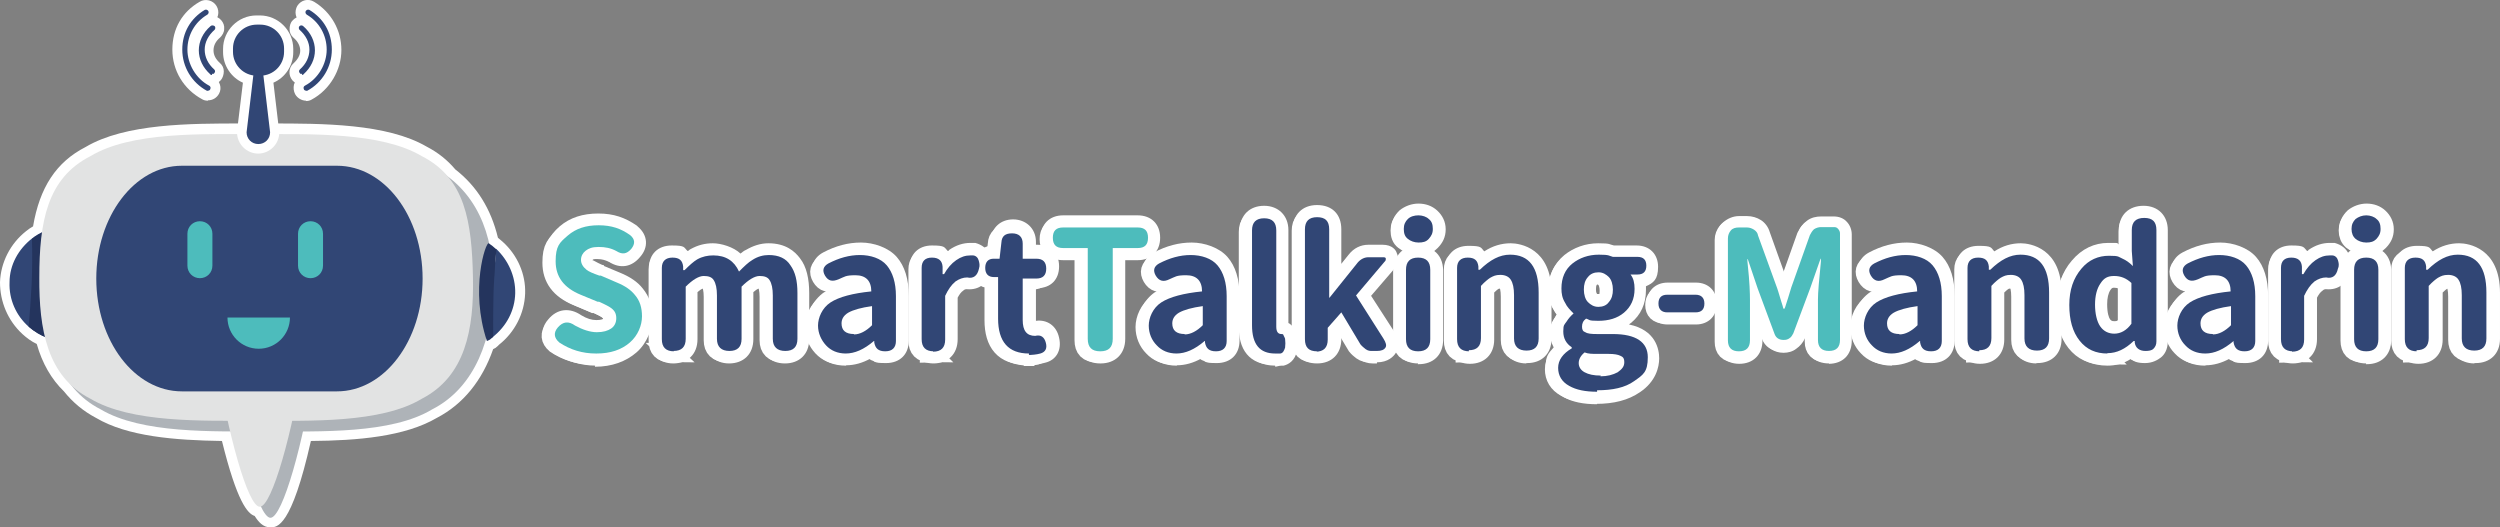 <?xml version="1.0" encoding="UTF-8"?>
<svg xmlns="http://www.w3.org/2000/svg" version="1.1" viewBox="0 0 680.3 143.5">
  <rect x="0" y="0" width="680.3" height="143.5" fill="#808080" stroke="none"/>
  <defs>
    <style>
      .cls-1 {
        fill: none;
        stroke: #fff;
        stroke-miterlimit: 10;
        stroke-width: 5.2px;
      }

      .cls-2 {
        fill: #24345d;
      }

      .cls-3 {
        fill: #fff;
      }

      .cls-4 {
        fill: #aeb3b8;
      }

      .cls-5 {
        fill: #314675;
      }

      .cls-6 {
        fill: #4dbcbc;
      }

      .cls-7 {
        fill: #e2e3e3;
      }
    </style>
  </defs>
  <!-- Generator: Adobe Illustrator 28.7.7, SVG Export Plug-In . SVG Version: 1.2.0 Build 194)  -->
  <g>
    <g id="_圖層_1" data-name="圖層_1">
      <g>
        <g>
          <path class="cls-5" d="M12.2,92.3c-1.9-.7-3.7-1.8-5.2-3.1-3.4-3-5.4-7.4-5.2-12.1.1-4.7,2.4-9,6.1-11.9,1-.8,2.2-1.5,3.4-2,10.1,14.8.8,29.1.8,29.1h0Z"/>
          <path class="cls-2" d="M12.2,92.3c-1.9-.7-3.7-1.8-5.2-3.1.3-3.6.6-7.4.8-11.4.2-4.4.2-8.6,0-12.5,1-.8,2.2-1.5,3.4-2,.3,9.7.6,19.4.8,29.1h.2,0Z"/>
        </g>
        <g>
          <path class="cls-4" d="M72.8,51.2c-2.9,0-5.5,1.2-7.7,3.8h0c-1,1.1-1.9,2.5-2.6,4.2-2.2,4.7-3.5,11.5-3.5,20.8s.8,13.7,2.1,21.7c3,19.1,8.5,39.5,11.8,39.5s9.1-20.8,11.9-40.1c1.2-7.8,1.9-15.3,1.9-21.1,0-20.1-6.2-28.8-13.8-28.8h-.1Z"/>
          <path class="cls-4" d="M133.5,78c0,13.9-4.8,27.6-16.6,33.6-11.1,6.7-30.4,6-45.1,6s-34,.6-45.1-6c-11.8-6-15.3-19.4-13.9-33-1.5-13.7,2.1-27,13.9-33,11.1-6.7,30.4-6,45.1-6s34-.6,45.1,6c11.8,6,16.9,18.1,16.6,32.4Z"/>
        </g>
        <path class="cls-7" d="M69.8,48.2c-2.9,0-5.5,1.2-7.7,3.8h0c-1,1.1-1.9,2.5-2.6,4.2h0c-2.2,4.7-3.5,11.5-3.5,20.8s.8,13.7,2.1,21.7c3,19.1,8.5,39.5,11.8,39.5s9.1-20.8,11.9-40.1c1.2-7.8,1.9-15.3,1.9-21.1,0-20.1-6.2-28.8-13.8-28.8h0ZM70.2,107.2c-.8,0-1.4-1.6-1.4-3.6s.6-3.6,1.4-3.6,1.4,1.6,1.4,3.6-.6,3.6-1.4,3.6ZM79.6,92.3c-2.2,2.4-6.4,2.4-9.8,2.4s-7.6,0-9.8-2.4-3.1-17-2.1-21.9,6.7-8.2,11.9-8.2,10.9,3.3,11.9,8.2,0,19.5-2.1,21.9Z"/>
        <path class="cls-7" d="M127.9,75.7c.3,14.3-2.1,27-13.9,33.1-11.1,6.7-30.4,6-45.1,6s-34,.6-45.1-6c-11.8-6-14-19-13.9-33,0-15.1,2.1-27,13.9-33,11.1-6.7,30.4-6,45.1-6s34-.6,45.1,6c11.8,6,13.6,17.9,13.9,33h0Z"/>
        <path class="cls-5" d="M114.2,76.1c0,16.9-10.4,30.7-23.3,30.7h-42.2c-12.9,0-23.3-13.7-23.3-30.7h0c0-16.9,10.4-30.7,23.3-30.7h42.2c12.9,0,23.3,13.7,23.3,30.7h0Z"/>
        <path class="cls-6" d="M78.1,86.7c0,4.7-3.8,8.5-8.5,8.5s-8.5-3.8-8.5-8.5h17Z"/>
        <g>
          <g>
            <path class="cls-5" d="M55.8,25h-.3c-4.1-2.2-6.7-6.5-6.7-11.2s2.3-8.5,6.1-10.8c.4-.2.8,0,1,.3.2.4,0,.8-.3,1-3.4,2-5.4,5.6-5.4,9.5s2.3,7.9,5.9,9.8c.4.2.5.6.3,1,0,.2-.4.4-.7.4h.1Z"/>
            <path class="cls-5" d="M57,20.7c-.2,0-.4,0-.5-.2-2-1.8-3.1-4.1-3.1-6.5s1.1-4.8,3.2-6.6c.3-.3.8-.2,1.1,0,.3.3.2.8,0,1-1.7,1.5-2.7,3.4-2.7,5.4s.9,3.9,2.6,5.4c.3.3.3.7,0,1,0,.2-.3.2-.6.2v.3Z"/>
          </g>
          <g>
            <path class="cls-5" d="M82.5,25h.3c4.1-2.2,6.7-6.5,6.7-11.2s-2.3-8.5-6.1-10.8c-.4-.2-.8,0-1,.3-.2.4,0,.8.3,1,3.4,2,5.4,5.6,5.4,9.5s-2.3,7.9-5.9,9.8c-.4.2-.5.6-.3,1,0,.2.4.4.7.4h0Z"/>
            <path class="cls-5" d="M81.4,20.7c.2,0,.4,0,.5-.2,2-1.8,3.1-4.1,3.1-6.5s-1.1-4.8-3.2-6.6c-.3-.3-.8-.2-1,0-.3.3-.2.8,0,1,1.7,1.5,2.7,3.4,2.7,5.4s-.9,3.9-2.6,5.4c-.3.3-.3.7,0,1,0,.2.3.2.6.2v.3h0Z"/>
          </g>
          <path class="cls-5" d="M72.7,36.3c0,1.8-1.4,3.2-3.2,3.2h0c-1.8,0-3.2-1.4-3.2-3.2l2-16.9c0-1.8-.6-3.2,1.2-3.2h0c1.8,0,1.2,1.4,1.2,3.2l2,16.9Z"/>
          <path class="cls-5" d="M69.1,7h.9c3.6,0,6.5,2.9,6.5,6.5v.9c0,3.6-2.9,6.5-6.5,6.5h-.9c-3.6,0-6.5-2.9-6.5-6.5v-.9c0-3.6,2.9-6.5,6.5-6.5Z"/>
        </g>
        <path class="cls-6" d="M57,72.6c0,1.9-1.5,3.4-3.4,3.4h0c-1.9,0-3.4-1.5-3.4-3.4v-8.7c0-1.9,1.5-3.4,3.4-3.4h0c1.9,0,3.4,1.5,3.4,3.4v8.7Z"/>
        <path class="cls-6" d="M87.2,72.6c0,1.9-1.5,3.4-3.4,3.4h0c-1.9,0-3.4-1.5-3.4-3.4v-8.7c0-1.9,1.5-3.4,3.4-3.4h0c1.9,0,3.4,1.5,3.4,3.4v8.7Z"/>
        <g>
          <path class="cls-5" d="M134.2,68.1c-.3,3.6-.6,7.4-.8,11.4-.2,4.4-.2,8.6-.1,12.5,3.7-2.9,6-7.2,6.1-11.9.1-4.6-1.9-9-5.2-12.1h0Z"/>
          <path class="cls-2" d="M134.2,68.1c-.8-.7-1.1-1-2-1.6-.8-.5-5.2,12.5-.5,26.6,1.2-.5.6-.3,1.7-1.1,0-4,0-8.2.1-12.5.2-4,.4-7.8.8-11.4h-.1Z"/>
        </g>
      </g>
      <g>
        <g>
          <path class="cls-2" d="M135,67.8c-.7-.6-1.1-1-1.8-1.4-1.7-7.5-5.3-13.8-11.1-18.3-1.9-2.3-4.2-4.2-7.3-5.8-11.1-6.7-30.4-6-45.1-6s-34-.6-45.1,6c-8.4,4.3-11.8,11.6-13.1,21-1,.5-1.9,1-2.7,1.7-3.7,2.9-6,7.2-6.1,11.9,0,4.6,1.9,9,5.2,12.1,1.3,1.2,2.8,2.1,4.4,2.8,1.3,5.1,3.5,9.6,7.1,13,2.1,2.7,4.7,5,8,6.7,8.7,5.2,22.5,5.9,35.1,6,2.7,11.6,5.9,20.5,8,20.5s.3,0,.4,0c.9,2,1.8,3.1,2.6,3.1,2.6,0,6.1-10.5,8.9-23.5,12.6,0,26.4-.8,35.2-6,7.6-3.9,12.2-10.9,14.6-19.1,0,.2.1.4.2.6,1.2-.5.6-.3,1.7-1.1,3.7-2.9,6-7.2,6.1-11.9.1-4.6-1.9-9-5.2-12.1v-.2h0Z"/>
          <path class="cls-3" d="M73.5,143.5c-1.9,0-3.2-1.5-4.2-3.1-1.9-.6-4.8-3.8-8.9-20.4-12.8-.2-25.7-1.2-34.3-6.3-3.4-1.8-6.3-4.2-8.7-7.2-3.4-3.3-5.9-7.6-7.4-12.9-1.5-.7-2.8-1.7-3.9-2.7-4-3.7-6.1-8.8-6.1-14.1.2-5.4,2.8-10.5,7.1-13.9.6-.5,1.2-.9,1.9-1.3,1.8-10.6,6.3-17.5,14.3-21.6,10.8-6.4,28.4-6.4,42.5-6.4h7.8c14.1,0,31.7,0,42.5,6.3,3.1,1.6,5.7,3.7,7.8,6.2,5.8,4.5,9.7,10.7,11.6,18.6.4.3.8.7,1.3,1.1,4,3.6,6.3,8.8,6.1,14.1-.2,5.4-2.8,10.5-7.1,13.9-.2.2-.3.3-.4.4-.4.4-.7.6-1.2.8-3,8.6-8.2,15-15.3,18.7-8.7,5.1-21.5,6.2-34.3,6.3-5.3,23.5-9.2,23.5-11,23.5h-.1ZM72.2,134.5l1.1,2.2c0,.2.2.5.3.6,1.4-2.5,3.8-9,6.3-20.4l.4-2h2.1c12.8,0,25.8-.8,33.8-5.7h.2c8-4.2,11.7-11.9,13.3-17.6l2.4-8.3,1.7,5.2c2.3-2.4,3.7-5.5,3.8-8.7.1-3.8-1.5-7.4-4.4-10h0c-.7-.6-.9-.8-1.5-1.2l-.9-.6-.2-1.1c-1.6-7.2-5-12.8-10.1-16.8l-.3-.2-.2-.2c-1.7-2.1-3.8-3.8-6.4-5.1h-.2c-9.5-5.8-26.4-5.8-39.9-5.7h-7.8c-13.5,0-30.4,0-39.9,5.7h-.2c-6.8,3.6-10.4,9.4-11.7,19.1l-.2,1.4-1.2.6c-.9.5-1.6.9-2.3,1.4-3.1,2.4-5,6-5.1,9.9,0,3.8,1.5,7.4,4.4,10,1.1,1,2.3,1.7,3.7,2.4l1.2.5.3,1.3c1.3,5,3.3,8.9,6.4,11.8l.3.3c1.9,2.5,4.3,4.5,7.1,5.9h.2c8,4.9,21,5.6,33.8,5.7h2.1l.5,2c2.7,11.3,4.8,16.4,5.9,18.2l1.2-.5h0Z"/>
        </g>
        <g>
          <path class="cls-5" d="M13,92c-1.9-.7-3.7-1.8-5.2-3.1-3.4-3-5.4-7.4-5.2-12.1,0-4.7,2.4-9,6.1-11.9,1-.8,2.2-1.5,3.4-2,10.1,14.8.8,29.1.8,29.1h0Z"/>
          <path class="cls-2" d="M13,92c-1.9-.7-3.7-1.8-5.2-3.1.3-3.6.6-7.4.8-11.4.2-4.4.2-8.6.1-12.5,1-.8,2.2-1.5,3.4-2,.3,9.7.6,19.4.8,29.1h0Z"/>
        </g>
        <g>
          <path class="cls-4" d="M73.5,50.9c-2.9,0-5.5,1.2-7.7,3.8h0c-1,1.1-1.9,2.5-2.6,4.2-2.2,4.7-3.5,11.5-3.5,20.8s.8,13.7,2.1,21.7c3,19.1,8.5,39.5,11.8,39.5s9.1-20.8,11.9-40.1c1.2-7.8,1.9-15.3,1.9-21.1,0-20.1-6.2-28.8-13.8-28.8h-.1Z"/>
          <path class="cls-4" d="M134.2,77.8c0,13.9-4.8,27.6-16.6,33.6-11.1,6.7-30.4,6-45.1,6s-34,.6-45.1-6c-11.8-6-15.3-19.4-13.9-33-1.5-13.7,2.1-27,13.9-33,11.1-6.7,30.4-6,45.1-6s34-.6,45.1,6c11.8,6,16.9,18.1,16.6,32.4Z"/>
        </g>
        <path class="cls-7" d="M70.6,47.9c-2.9,0-5.5,1.2-7.7,3.8h0c-1,1.1-1.9,2.5-2.6,4.2h0c-2.2,4.7-3.5,11.5-3.5,20.8s.8,13.7,2.1,21.7c3,19.1,8.5,39.5,11.8,39.5s9.1-20.8,11.9-40.1c1.2-7.8,1.9-15.3,1.9-21.1,0-20.1-6.2-28.8-13.8-28.8h0ZM71,107c-.8,0-1.4-1.6-1.4-3.6s.6-3.6,1.4-3.6,1.4,1.6,1.4,3.6-.6,3.6-1.4,3.6ZM80.3,92c-2.2,2.4-6.4,2.4-9.8,2.4s-7.6,0-9.8-2.4-3.1-17-2.1-21.9,6.7-8.2,11.9-8.2,10.9,3.3,11.9,8.2,0,19.5-2.1,21.9Z"/>
        <path class="cls-7" d="M128.7,75.4c.3,14.3-2.1,27-13.9,33.1-11.1,6.7-30.4,6-45.1,6s-34,.6-45.1-6c-11.8-6-14-19-13.9-33,0-15.1,2.1-27,13.9-33,11.1-6.7,30.4-6,45.1-6s34-.6,45.1,6c11.8,6,13.6,17.9,13.9,33h0Z"/>
        <path class="cls-5" d="M115,75.8c0,16.9-10.4,30.7-23.3,30.7h-42.2c-12.9,0-23.3-13.7-23.3-30.7h0c0-16.9,10.4-30.7,23.3-30.7h42.2c12.9,0,23.3,13.7,23.3,30.7h0Z"/>
        <path class="cls-6" d="M78.9,86.4c0,4.7-3.8,8.5-8.5,8.5s-8.5-3.8-8.5-8.5h17Z"/>
        <g>
          <g>
            <g>
              <path class="cls-5" d="M56.6,24.7h-.3c-4.1-2.2-6.7-6.5-6.7-11.2s2.3-8.5,6.1-10.8c.4-.2.8,0,1,.3.2.4,0,.8-.3,1-3.4,2-5.4,5.6-5.4,9.5s2.3,7.9,5.9,9.8c.4.2.5.6.3,1,0,.2-.4.4-.7.4h.1Z"/>
              <path class="cls-3" d="M56.6,27.4c-.6,0-1.1-.1-1.6-.4-5-2.7-8.1-7.8-8.1-13.5s2.7-10.3,7.4-13c1.6-1,3.7-.4,4.6,1.1,1,1.6.5,3.7-1.1,4.6-2.6,1.6-4.1,4.3-4.1,7.3s1.7,6,4.5,7.5c1.6.9,2.3,2.9,1.4,4.5-.6,1.1-1.7,1.8-3,1.8h0ZM57.5,22.3h0Z"/>
            </g>
            <g>
              <path class="cls-5" d="M57.7,20.4c-.2,0-.4,0-.5-.2-2-1.8-3.1-4.1-3.1-6.5s1.1-4.8,3.2-6.6c.3-.3.8-.2,1.1,0,.3.3.2.8,0,1-1.7,1.5-2.7,3.4-2.7,5.4s.9,3.9,2.6,5.4c.3.3.3.7,0,1,0,.2-.3.2-.6.2v.3Z"/>
              <path class="cls-3" d="M57.7,23c-.8,0-1.6-.3-2.3-.9-2.6-2.3-4-5.3-4-8.4s1.4-6.2,4.1-8.5c1.4-1.2,3.5-1.1,4.7.3.6.7.9,1.5.8,2.4,0,.9-.5,1.7-1.1,2.3-1.2,1-1.8,2.2-1.8,3.5s.6,2.4,1.7,3.4c.7.6,1.1,1.4,1.1,2.3s-.3,1.8-.8,2.4c-.6.7-1.5,1.1-2.5,1.1h0ZM59,18.2h0Z"/>
            </g>
          </g>
          <g>
            <g>
              <path class="cls-5" d="M83.3,24.7h.3c4.1-2.2,6.7-6.5,6.7-11.2s-2.3-8.5-6.1-10.8c-.4-.2-.8,0-1,.3-.2.4,0,.8.3,1,3.4,2,5.4,5.6,5.4,9.5s-2.3,7.9-5.9,9.8c-.4.2-.5.6-.3,1,0,.2.4.4.7.4h0Z"/>
              <path class="cls-3" d="M83.3,27.4c-1.2,0-2.4-.7-3-1.8-.4-.8-.5-1.7-.3-2.6.3-.9.8-1.6,1.6-2,2.8-1.5,4.5-4.4,4.5-7.5s-1.5-5.7-4.1-7.3c-.8-.5-1.3-1.2-1.5-2.1s0-1.8.4-2.5C81.9,0,83.9-.5,85.5.5c4.6,2.8,7.4,7.7,7.4,13.1s-3.1,10.8-8.1,13.5c-.5.3-1,.4-1.6.4h0ZM82.4,22.3h0ZM84.8,1.7h0Z"/>
            </g>
            <g>
              <path class="cls-5" d="M82.1,20.4c.2,0,.4,0,.5-.2,2-1.8,3.1-4.1,3.1-6.5s-1.1-4.8-3.2-6.6c-.3-.3-.8-.2-1,0-.3.3-.2.8,0,1,1.7,1.5,2.7,3.4,2.7,5.4s-.9,3.9-2.6,5.4c-.3.3-.3.7,0,1,0,.2.3.2.6.2v.3h0Z"/>
              <path class="cls-3" d="M82.1,23c-1,0-1.9-.4-2.5-1.1-1.2-1.4-1.1-3.5.3-4.7,1.1-1,1.8-2.2,1.8-3.4s-.6-2.5-1.8-3.5c-.7-.6-1.1-1.4-1.1-2.3s.2-1.8.8-2.4c.6-.7,1.4-1.1,2.3-1.1s1.8.2,2.4.8c2.6,2.3,4.1,5.3,4.1,8.5s-1.4,6.2-4,8.5c-.6.5-1.4.9-2.2.9v-.2h-.1ZM80.9,18.2h0ZM83.3,6.3h0Z"/>
            </g>
          </g>
          <g>
            <path class="cls-5" d="M70.8,6.7h-.9c-3.6,0-6.5,2.9-6.5,6.5v.9c0,3.3,2.5,6,5.6,6.4l-1.8,15.4c0,1.8,1.4,3.2,3.2,3.2s3.2-1.4,3.2-3.2l-1.8-15.4c3.2-.4,5.6-3.1,5.6-6.4v-.9c0-3.6-2.9-6.5-6.5-6.5h0Z"/>
            <path class="cls-3" d="M70.3,41.8c-3.2,0-5.8-2.6-5.8-5.8v-.3l1.6-13.2c-3.2-1.4-5.4-4.7-5.4-8.3v-.9c0-5,4.1-9.1,9.1-9.1h.9c5,0,9.1,4.1,9.1,9.1v.9c0,3.7-2.2,6.9-5.4,8.3l1.6,13.5c0,3.2-2.6,5.8-5.8,5.8h.1ZM69.8,36.1c0,.3.3.5.6.5s.5-.2.6-.5l-.6-4.7-.6,4.7ZM69.9,9.3c-2.1,0-3.9,1.7-3.9,3.9v.9c0,1.9,1.5,3.6,3.4,3.9h1c0,.1,1,0,1,0,1.9-.3,3.4-1.9,3.4-3.9v-.9c0-2.1-1.7-3.9-3.9-3.9,0,0-1,0-1,0Z"/>
          </g>
          <g>
            <g>
              <path class="cls-5" d="M56.6,24.7h-.3c-4.1-2.2-6.7-6.5-6.7-11.2s2.3-8.5,6.1-10.8c.4-.2.8,0,1,.3.2.4,0,.8-.3,1-3.4,2-5.4,5.6-5.4,9.5s2.3,7.9,5.9,9.8c.4.2.5.6.3,1,0,.2-.4.4-.7.4h.1Z"/>
              <path class="cls-5" d="M57.7,20.4c-.2,0-.4,0-.5-.2-2-1.8-3.1-4.1-3.1-6.5s1.1-4.8,3.2-6.6c.3-.3.8-.2,1.1,0,.3.3.2.8,0,1-1.7,1.5-2.7,3.4-2.7,5.4s.9,3.9,2.6,5.4c.3.3.3.7,0,1,0,.2-.3.2-.6.2v.3Z"/>
            </g>
            <g>
              <path class="cls-5" d="M83.3,24.7h.3c4.1-2.2,6.7-6.5,6.7-11.2s-2.3-8.5-6.1-10.8c-.4-.2-.8,0-1,.3-.2.4,0,.8.3,1,3.4,2,5.4,5.6,5.4,9.5s-2.3,7.9-5.9,9.8c-.4.2-.5.6-.3,1,0,.2.4.4.7.4h0Z"/>
              <path class="cls-5" d="M82.1,20.4c.2,0,.4,0,.5-.2,2-1.8,3.1-4.1,3.1-6.5s-1.1-4.8-3.2-6.6c-.3-.3-.8-.2-1,0-.3.3-.2.8,0,1,1.7,1.5,2.7,3.4,2.7,5.4s-.9,3.9-2.6,5.4c-.3.3-.3.7,0,1,0,.2.3.2.6.2v.3h0Z"/>
            </g>
            <path class="cls-5" d="M73.5,36c0,1.8-1.4,3.2-3.2,3.2h0c-1.8,0-3.2-1.4-3.2-3.2l2-16.9c0-1.8-.6-3.2,1.2-3.2h0c1.8,0,1.2,1.4,1.2,3.2l2,16.9Z"/>
            <path class="cls-5" d="M69.9,6.7h.9c3.6,0,6.5,2.9,6.5,6.5v.9c0,3.6-2.9,6.5-6.5,6.5h-.9c-3.6,0-6.5-2.9-6.5-6.5v-.9c0-3.6,2.9-6.5,6.5-6.5Z"/>
          </g>
        </g>
        <path class="cls-6" d="M57.8,72.3c0,1.9-1.5,3.4-3.4,3.4h0c-1.9,0-3.4-1.5-3.4-3.4v-8.7c0-1.9,1.5-3.4,3.4-3.4h0c1.9,0,3.4,1.5,3.4,3.4v8.7Z"/>
        <path class="cls-6" d="M87.9,72.3c0,1.9-1.5,3.4-3.4,3.4h0c-1.9,0-3.4-1.5-3.4-3.4v-8.7c0-1.9,1.5-3.4,3.4-3.4h0c1.9,0,3.4,1.5,3.4,3.4v8.7Z"/>
        <g>
          <path class="cls-5" d="M135,67.8c-.3,3.6-.6,7.4-.8,11.4-.2,4.4-.2,8.6-.1,12.5,3.7-2.9,6-7.2,6.1-11.9.1-4.6-1.9-9-5.2-12.1h0Z"/>
          <path class="cls-2" d="M135,67.8c-.8-.7-1.1-1-2-1.6-.8-.5-5.2,12.5-.5,26.6,1.2-.5.6-.3,1.7-1.1,0-4,0-8.2.1-12.5.2-4,.4-7.8.8-11.4h-.1Z"/>
        </g>
      </g>
      <g>
        <g>
          <g>
            <path class="cls-6" d="M161.2,96.6c-3.7,0-7-1-10-3-1.5-1.3-1.6-2.7-.4-4.1,1.4-1.6,2.9-1.8,4.7-.5,2,1.1,4.1,1.8,5.9,1.8s3-.4,3.9-1c.9-.6,1.4-1.6,1.4-2.8s-.4-2-1.3-2.7c-.5-.4-1.6-1-3.4-1.8h-.4l-4.6-1.9c-4.6-1.9-6.8-4.9-6.8-9.1s1.1-5.1,3.3-7c2.2-1.9,4.9-2.8,8.4-2.8s6.1.9,8.6,2.7c1.3,1.1,1.4,2.3.3,3.7-1.3,1.5-2.5,1.6-4.1.6-1.5-.8-3-1.1-4.8-1.1s-2.7.4-3.5,1-1.3,1.5-1.3,2.5.5,1.9,1.5,2.7c.6.5,1.8,1,3.5,1.6h.4l4.4,1.9c2.2.9,3.8,2,4.9,3.4,1.3,1.5,1.9,3.4,1.9,5.8s-1.1,5.2-3.3,7.1c-2.3,2-5.3,3-9.1,3h-.3Z"/>
            <path class="cls-1" d="M161.2,96.6c-3.7,0-7-1-10-3-1.5-1.3-1.6-2.7-.4-4.1,1.4-1.6,2.9-1.8,4.7-.5,2,1.1,4.1,1.8,5.9,1.8s3-.4,3.9-1c.9-.6,1.4-1.6,1.4-2.8s-.4-2-1.3-2.7c-.5-.4-1.6-1-3.4-1.8h-.4l-4.6-1.9c-4.6-1.9-6.8-4.9-6.8-9.1s1.1-5.1,3.3-7c2.2-1.9,4.9-2.8,8.4-2.8s6.1.9,8.6,2.7c1.3,1.1,1.4,2.3.3,3.7-1.3,1.5-2.5,1.6-4.1.6-1.5-.8-3-1.1-4.8-1.1s-2.7.4-3.5,1-1.3,1.5-1.3,2.5.5,1.9,1.5,2.7c.6.5,1.8,1,3.5,1.6h.4l4.4,1.9c2.2.9,3.8,2,4.9,3.4,1.3,1.5,1.9,3.4,1.9,5.8s-1.1,5.2-3.3,7.1c-2.3,2-5.3,3-9.1,3h-.3Z"/>
          </g>
          <g>
            <path class="cls-5" d="M182.4,96c-2.2,0-3.3-1.1-3.3-3.3v-19.4c0-1.8,1-2.8,2.9-2.8s2.7.8,2.9,2.4v1h.4c1.3-1.3,2.4-2.3,3.4-2.9,1.4-.8,2.9-1.1,4.4-1.1,3.4,0,5.7,1.5,7,4.4,1.4-1.4,2.5-2.5,3.7-3.2,1.4-.9,2.9-1.3,4.4-1.3,2.7,0,4.7.9,5.9,2.8,1.3,1.8,1.9,4.2,1.9,7.5v12.5c0,2.2-1.1,3.3-3.3,3.3s-3.4-1.1-3.4-3.3v-11.8c0-1.9-.3-3.3-.9-4.2-.5-.8-1.4-1.1-2.7-1.1s-3,1-4.9,2.9v14.2c0,2.2-1.1,3.3-3.3,3.3s-3.4-1.1-3.4-3.3v-11.8c0-1.9-.3-3.3-.9-4.2-.5-.8-1.4-1.1-2.7-1.1s-3,1-4.9,2.9v14.2c0,2.2-1.1,3.3-3.3,3.3h0Z"/>
            <path class="cls-1" d="M182.4,96c-2.2,0-3.3-1.1-3.3-3.3v-19.4c0-1.8,1-2.8,2.9-2.8s2.7.8,2.9,2.4v1h.4c1.3-1.3,2.4-2.3,3.4-2.9,1.4-.8,2.9-1.1,4.4-1.1,3.4,0,5.7,1.5,7,4.4,1.4-1.4,2.5-2.5,3.7-3.2,1.4-.9,2.9-1.3,4.4-1.3,2.7,0,4.7.9,5.9,2.8,1.3,1.8,1.9,4.2,1.9,7.5v12.5c0,2.2-1.1,3.3-3.3,3.3s-3.4-1.1-3.4-3.3v-11.8c0-1.9-.3-3.3-.9-4.2-.5-.8-1.4-1.1-2.7-1.1s-3,1-4.9,2.9v14.2c0,2.2-1.1,3.3-3.3,3.3s-3.4-1.1-3.4-3.3v-11.8c0-1.9-.3-3.3-.9-4.2-.5-.8-1.4-1.1-2.7-1.1s-3,1-4.9,2.9v14.2c0,2.2-1.1,3.3-3.3,3.3h0Z"/>
          </g>
          <g>
            <path class="cls-5" d="M229.2,96.6c-2.3,0-4.1-.8-5.4-2.2s-2.2-3.3-2.2-5.4,1.1-4.8,3.4-6.3,6.1-2.5,11.1-3c0-2.9-1.5-4.4-4.3-4.4s-2.9.4-4.6,1.1-2.8.5-3.7-1c-.8-1.4-.5-2.5.9-3.3,2.9-1.5,5.7-2.3,8.6-2.3s5.7.9,7.3,2.8c1.6,1.9,2.5,4.7,2.5,8.4v12.2c0,1.8-1,2.8-2.9,2.8s-2.7-.8-3-2.4v-.4h-.1c-2.7,2.3-5.2,3.4-7.7,3.4h0ZM231.3,91.4c1.6,0,3.3-.9,4.9-2.5v-5.2c-2.9.4-5.1,1-6.5,1.8-1.3.8-1.8,1.8-1.8,2.9,0,1.9,1.1,2.9,3.4,2.9h-.1Z"/>
            <path class="cls-1" d="M229.2,96.6c-2.3,0-4.1-.8-5.4-2.2s-2.2-3.3-2.2-5.4,1.1-4.8,3.4-6.3,6.1-2.5,11.1-3c0-2.9-1.5-4.4-4.3-4.4s-2.9.4-4.6,1.1-2.8.5-3.7-1c-.8-1.4-.5-2.5.9-3.3,2.9-1.5,5.7-2.3,8.6-2.3s5.7.9,7.3,2.8c1.6,1.9,2.5,4.7,2.5,8.4v12.2c0,1.8-1,2.8-2.9,2.8s-2.7-.8-3-2.4v-.4h-.1c-2.7,2.3-5.2,3.4-7.7,3.4h0ZM231.3,91.4c1.6,0,3.3-.9,4.9-2.5v-5.2c-2.9.4-5.1,1-6.5,1.8-1.3.8-1.8,1.8-1.8,2.9,0,1.9,1.1,2.9,3.4,2.9h-.1Z"/>
          </g>
          <g>
            <path class="cls-5" d="M253.1,96c-2.2,0-3.3-1.1-3.3-3.3v-19.4c0-1.8.9-2.8,2.8-2.8s2.8.9,2.9,2.5v2h.4c.9-1.6,2-2.9,3.3-3.8s2.5-1.3,3.9-1.3h.6c.8,0,1.4.6,1.6,1.3s.4,1.4.1,2.3c-.4,1.9-1.5,2.8-3.2,2.4h0c-1.1,0-2.2.4-3.2,1.1-1.1.9-2,2.2-2.8,3.9v11.9c0,2.2-1.1,3.3-3.3,3.3v-.3h0Z"/>
            <path class="cls-1" d="M253.1,96c-2.2,0-3.3-1.1-3.3-3.3v-19.4c0-1.8.9-2.8,2.8-2.8s2.8.9,2.9,2.5v2h.4c.9-1.6,2-2.9,3.3-3.8s2.5-1.3,3.9-1.3h.6c.8,0,1.4.6,1.6,1.3s.4,1.4.1,2.3c-.4,1.9-1.5,2.8-3.2,2.4h0c-1.1,0-2.2.4-3.2,1.1-1.1.9-2,2.2-2.8,3.9v11.9c0,2.2-1.1,3.3-3.3,3.3v-.3h0Z"/>
          </g>
          <g>
            <path class="cls-5" d="M278.9,96.6c-5.6,0-8.4-3.2-8.4-9.5v-11.3h-1.1c-1.6,0-2.4-.9-2.4-2.5s.8-2.5,2.3-2.5h1.6l.5-4.4c.1-1.8,1.1-2.5,2.9-2.5s2.9.9,2.9,2.8v4.1h3.7c1.8,0,2.7.9,2.7,2.7s-.9,2.7-2.7,2.7h-3.7v11.3c0,2.9,1.1,4.3,3.4,4.3h0c1.5-.4,2.5.3,2.9,1.9.4,1.5-.1,2.5-1.5,2.9-1.1.3-2.3.4-3.4.4h.3Z"/>
            <path class="cls-1" d="M278.9,96.6c-5.6,0-8.4-3.2-8.4-9.5v-11.3h-1.1c-1.6,0-2.4-.9-2.4-2.5s.8-2.5,2.3-2.5h1.6l.5-4.4c.1-1.8,1.1-2.5,2.9-2.5s2.9.9,2.9,2.8v4.1h3.7c1.8,0,2.7.9,2.7,2.7s-.9,2.7-2.7,2.7h-3.7v11.3c0,2.9,1.1,4.3,3.4,4.3h0c1.5-.4,2.5.3,2.9,1.9.4,1.5-.1,2.5-1.5,2.9-1.1.3-2.3.4-3.4.4h.3Z"/>
          </g>
          <g>
            <path class="cls-6" d="M298.4,96c-2.3,0-3.4-1.1-3.4-3.4v-24.7h-6.7c-1.9,0-2.8-.9-2.8-2.8s.9-2.8,2.8-2.8h20.3c1.9,0,2.8.9,2.8,2.8s-.9,2.8-2.8,2.8h-6.8v24.7c0,2.3-1.1,3.4-3.4,3.4h.1Z"/>
            <path class="cls-1" d="M298.4,96c-2.3,0-3.4-1.1-3.4-3.4v-24.7h-6.7c-1.9,0-2.8-.9-2.8-2.8s.9-2.8,2.8-2.8h20.3c1.9,0,2.8.9,2.8,2.8s-.9,2.8-2.8,2.8h-6.8v24.7c0,2.3-1.1,3.4-3.4,3.4h.1Z"/>
          </g>
          <g>
            <path class="cls-5" d="M319.2,96.6c-2.3,0-4.1-.8-5.4-2.2-1.4-1.4-2.2-3.3-2.2-5.4s1.1-4.8,3.4-6.3,6.1-2.5,11.1-3c0-2.9-1.5-4.4-4.3-4.4s-2.9.4-4.6,1.1c-1.6.8-2.8.5-3.7-1-.8-1.4-.5-2.5.9-3.3,2.9-1.5,5.7-2.3,8.6-2.3s5.7.9,7.3,2.8,2.5,4.7,2.5,8.4v12.2c0,1.8-1,2.8-2.9,2.8s-2.7-.8-3-2.4v-.4h-.1c-2.7,2.3-5.2,3.4-7.7,3.4h0ZM321.3,91.4c1.6,0,3.3-.9,4.9-2.5v-5.2c-2.9.4-5.1,1-6.5,1.8-1.3.8-1.8,1.8-1.8,2.9,0,1.9,1.1,2.9,3.4,2.9h-.1Z"/>
            <path class="cls-1" d="M319.2,96.6c-2.3,0-4.1-.8-5.4-2.2-1.4-1.4-2.2-3.3-2.2-5.4s1.1-4.8,3.4-6.3,6.1-2.5,11.1-3c0-2.9-1.5-4.4-4.3-4.4s-2.9.4-4.6,1.1c-1.6.8-2.8.5-3.7-1-.8-1.4-.5-2.5.9-3.3,2.9-1.5,5.7-2.3,8.6-2.3s5.7.9,7.3,2.8,2.5,4.7,2.5,8.4v12.2c0,1.8-1,2.8-2.9,2.8s-2.7-.8-3-2.4v-.4h-.1c-2.7,2.3-5.2,3.4-7.7,3.4h0ZM321.3,91.4c1.6,0,3.3-.9,4.9-2.5v-5.2c-2.9.4-5.1,1-6.5,1.8-1.3.8-1.8,1.8-1.8,2.9,0,1.9,1.1,2.9,3.4,2.9h-.1Z"/>
          </g>
          <g>
            <path class="cls-5" d="M346,96.6c-4.2,0-6.3-2.5-6.3-7.7v-25.8c0-2.2,1.1-3.3,3.3-3.3s3.3,1.1,3.3,3.3v26.2c0,1.4.5,2,1.4,2h0c.3,0,.5,0,.6.4.1.3.3.5.4.9.1.9.1,1.6,0,2.4-.3.9-.6,1.5-1.3,1.6h-1.6.3,0Z"/>
            <path class="cls-1" d="M346,96.6c-4.2,0-6.3-2.5-6.3-7.7v-25.8c0-2.2,1.1-3.3,3.3-3.3s3.3,1.1,3.3,3.3v26.2c0,1.4.5,2,1.4,2h0c.3,0,.5,0,.6.4.1.3.3.5.4.9.1.9.1,1.6,0,2.4-.3.9-.6,1.5-1.3,1.6h-1.6.3,0Z"/>
          </g>
          <g>
            <path class="cls-5" d="M357.4,96c-2.2,0-3.3-1-3.3-3.3v-29.9c0-2.2,1.1-3.3,3.3-3.3s3.3,1,3.3,3.3v18.6h.1l7.7-9.6c.8-.9,1.8-1.4,2.9-1.4h3.8c.5,0,.9,0,.9.4s0,.5-.4.9l-7.7,9.1,7.5,11.8c.6,1,.9,1.8.5,2.4-.4.6-1.1.9-2.3.9h-1.3c-.6,0-1.1,0-1.8-.5-.5-.4-1-.8-1.4-1.3l-5.2-8.7-3.7,4.2v3.2c0,2.2-1.1,3.3-3.3,3.3h.3,0Z"/>
            <path class="cls-1" d="M357.4,96c-2.2,0-3.3-1-3.3-3.3v-29.9c0-2.2,1.1-3.3,3.3-3.3s3.3,1,3.3,3.3v18.6h.1l7.7-9.6c.8-.9,1.8-1.4,2.9-1.4h3.8c.5,0,.9,0,.9.4s0,.5-.4.9l-7.7,9.1,7.5,11.8c.6,1,.9,1.8.5,2.4-.4.6-1.1.9-2.3.9h-1.3c-.6,0-1.1,0-1.8-.5-.5-.4-1-.8-1.4-1.3l-5.2-8.7-3.7,4.2v3.2c0,2.2-1.1,3.3-3.3,3.3h.3,0Z"/>
          </g>
          <g>
            <path class="cls-5" d="M385,66.4c-1.1,0-2.2-.4-2.9-1-.8-.6-1.1-1.5-1.1-2.7s.4-2,1.1-2.7,1.8-1,2.9-1,2.2.4,2.8,1c.8.6,1.1,1.5,1.1,2.7s-.4,1.9-1.1,2.7-1.6,1-2.8,1ZM385,96c-2.2,0-3.3-1.1-3.3-3.3v-18.9c0-2.2,1.1-3.3,3.3-3.3s3.3,1.1,3.3,3.3v18.9c0,2.2-1.1,3.3-3.3,3.3Z"/>
            <path class="cls-1" d="M385,66.4c-1.1,0-2.2-.4-2.9-1-.8-.6-1.1-1.5-1.1-2.7s.4-2,1.1-2.7,1.8-1,2.9-1,2.2.4,2.8,1c.8.6,1.1,1.5,1.1,2.7s-.4,1.9-1.1,2.7-1.6,1-2.8,1ZM385,96c-2.2,0-3.3-1.1-3.3-3.3v-18.9c0-2.2,1.1-3.3,3.3-3.3s3.3,1.1,3.3,3.3v18.9c0,2.2-1.1,3.3-3.3,3.3Z"/>
          </g>
          <g>
            <path class="cls-5" d="M398.8,96c-2.2,0-3.3-1.1-3.3-3.3v-19.4c0-1.8,1-2.8,2.9-2.8s2.7.8,2.9,2.4v.9h.4c2.8-2.7,5.4-4.1,8.2-4.1,5.2,0,7.8,3.4,7.8,10.3v12.5c0,2.2-1.1,3.3-3.3,3.3s-3.4-1.1-3.4-3.3v-11.8c0-1.9-.3-3.3-.9-4.2-.5-.8-1.5-1.3-2.8-1.3s-1.9.3-2.8.8c-.6.4-1.5,1.1-2.5,2.2v14.2c0,2.2-1.1,3.3-3.3,3.3v.3h0Z"/>
            <path class="cls-1" d="M398.8,96c-2.2,0-3.3-1.1-3.3-3.3v-19.4c0-1.8,1-2.8,2.9-2.8s2.7.8,2.9,2.4v.9h.4c2.8-2.7,5.4-4.1,8.2-4.1,5.2,0,7.8,3.4,7.8,10.3v12.5c0,2.2-1.1,3.3-3.3,3.3s-3.4-1.1-3.4-3.3v-11.8c0-1.9-.3-3.3-.9-4.2-.5-.8-1.5-1.3-2.8-1.3s-1.9.3-2.8.8c-.6.4-1.5,1.1-2.5,2.2v14.2c0,2.2-1.1,3.3-3.3,3.3v.3h0Z"/>
          </g>
          <g>
            <path class="cls-5" d="M433.6,107c-3.2,0-5.7-.5-7.6-1.6-2-1.1-3-2.8-3-4.9s1.3-3.9,3.7-5.3v-.3c-1.5-1-2.3-2.4-2.3-4.3s.3-1.8.9-2.7c.5-.8,1.1-1.5,1.9-2.2h0c-.9-.9-1.8-1.8-2.3-2.9-.8-1.3-1-2.5-1-3.9,0-2.9,1-5.2,3-6.8,1.9-1.5,4.3-2.4,7.2-2.4s2.7.3,3.8.6h6.7c1.6,0,2.4.8,2.4,2.4s-.8,2.4-2.4,2.4h-1.9c.8,1,1.1,2.3,1.1,3.9,0,2.8-1,4.9-2.9,6.5-1.8,1.5-4.1,2.2-7,2.2s-2.2-.3-3.3-.6c-.8.6-1.1,1.3-1.1,2.2s.3,1.3.9,1.5c.6.4,1.6.5,3.2.5h4.3c6.3,0,9.5,2.2,9.5,6.3s-1.3,4.8-3.7,6.5c-2.5,1.8-5.9,2.5-10.1,2.5v.5h0ZM434.6,102.8c1.9,0,3.4-.4,4.7-1.1,1.1-.8,1.8-1.5,1.8-2.7s-.4-1.5-1.1-1.8c-.6-.3-1.6-.5-3.2-.5h-3c-1.4,0-2.5,0-3.5-.4-1.1.9-1.6,1.9-1.6,2.9s.5,1.9,1.6,2.5,2.5.9,4.4.9h0ZM434,83.8c1.1,0,2.2-.4,2.8-1.3.8-.9,1.1-2,1.1-3.4s-.4-2.7-1.1-3.4-1.6-1.3-2.8-1.3-2.2.4-2.9,1.3c-.8.9-1.1,2-1.1,3.4s.4,2.7,1.1,3.4,1.6,1.3,2.8,1.3h.1Z"/>
            <path class="cls-1" d="M433.6,107c-3.2,0-5.7-.5-7.6-1.6-2-1.1-3-2.8-3-4.9s1.3-3.9,3.7-5.3v-.3c-1.5-1-2.3-2.4-2.3-4.3s.3-1.8.9-2.7c.5-.8,1.1-1.5,1.9-2.2h0c-.9-.9-1.8-1.8-2.3-2.9-.8-1.3-1-2.5-1-3.9,0-2.9,1-5.2,3-6.8,1.9-1.5,4.3-2.4,7.2-2.4s2.7.3,3.8.6h6.7c1.6,0,2.4.8,2.4,2.4s-.8,2.4-2.4,2.4h-1.9c.8,1,1.1,2.3,1.1,3.9,0,2.8-1,4.9-2.9,6.5-1.8,1.5-4.1,2.2-7,2.2s-2.2-.3-3.3-.6c-.8.6-1.1,1.3-1.1,2.2s.3,1.3.9,1.5c.6.4,1.6.5,3.2.5h4.3c6.3,0,9.5,2.2,9.5,6.3s-1.3,4.8-3.7,6.5c-2.5,1.8-5.9,2.5-10.1,2.5v.5h0ZM434.6,102.8c1.9,0,3.4-.4,4.7-1.1,1.1-.8,1.8-1.5,1.8-2.7s-.4-1.5-1.1-1.8c-.6-.3-1.6-.5-3.2-.5h-3c-1.4,0-2.5,0-3.5-.4-1.1.9-1.6,1.9-1.6,2.9s.5,1.9,1.6,2.5,2.5.9,4.4.9h0ZM434,83.8c1.1,0,2.2-.4,2.8-1.3.8-.9,1.1-2,1.1-3.4s-.4-2.7-1.1-3.4-1.6-1.3-2.8-1.3-2.2.4-2.9,1.3c-.8.9-1.1,2-1.1,3.4s.4,2.7,1.1,3.4,1.6,1.3,2.8,1.3h.1Z"/>
          </g>
          <g>
            <path class="cls-5" d="M452.7,85.4c-1.5,0-2.4-.8-2.4-2.4s.8-2.4,2.4-2.4h7.7c1.5,0,2.4.8,2.4,2.4s-.8,2.4-2.4,2.4h-7.7Z"/>
            <path class="cls-1" d="M452.7,85.4c-1.5,0-2.4-.8-2.4-2.4s.8-2.4,2.4-2.4h7.7c1.5,0,2.4.8,2.4,2.4s-.8,2.4-2.4,2.4h-7.7Z"/>
          </g>
          <g>
            <path class="cls-6" d="M472.2,96c-2,0-3-1-3-3v-27.7c0-.9.3-1.6.8-2.2s1.3-.8,2.2-.8h2.2c.8,0,1.4.3,1.9.6.6.4,1,.9,1.1,1.6l4.9,13.5c.4,1,.8,2.4,1.4,4.4.3.9.5,1.6.6,2h.3c.3-.6.5-1.6,1-3,.5-1.5.8-2.8,1.1-3.5l4.8-13.5c.3-.6.6-1.1,1.1-1.6.6-.4,1.3-.6,1.9-.6h3.4c.5,0,.9,0,1.3.5s.5.8.5,1.3v28.9c0,2-1,3-3,3s-3-1-3-3v-11c0-1.9.3-5.3.8-10.3v-.8h-.1l-2.8,8-4.6,12.3c-.3.5-.5,1-1,1.3-.5.4-1,.5-1.6.5h-.1c-1.1,0-2-.5-2.4-1.6l-4.6-12.4-2.7-8h-.1c0,.4,0,.9.1,1.6.5,4.6.6,7.7.6,9.5v11c0,2-1,3-3,3h.1Z"/>
            <path class="cls-1" d="M472.2,96c-2,0-3-1-3-3v-27.7c0-.9.3-1.6.8-2.2s1.3-.8,2.2-.8h2.2c.8,0,1.4.3,1.9.6.6.4,1,.9,1.1,1.6l4.9,13.5c.4,1,.8,2.4,1.4,4.4.3.9.5,1.6.6,2h.3c.3-.6.5-1.6,1-3,.5-1.5.8-2.8,1.1-3.5l4.8-13.5c.3-.6.6-1.1,1.1-1.6.6-.4,1.3-.6,1.9-.6h3.4c.5,0,.9,0,1.3.5s.5.8.5,1.3v28.9c0,2-1,3-3,3s-3-1-3-3v-11c0-1.9.3-5.3.8-10.3v-.8h-.1l-2.8,8-4.6,12.3c-.3.5-.5,1-1,1.3-.5.4-1,.5-1.6.5h-.1c-1.1,0-2-.5-2.4-1.6l-4.6-12.4-2.7-8h-.1c0,.4,0,.9.1,1.6.5,4.6.6,7.7.6,9.5v11c0,2-1,3-3,3h.1Z"/>
          </g>
          <g>
            <path class="cls-5" d="M513.7,96.6c-2.3,0-4.1-.8-5.4-2.2-1.4-1.4-2.2-3.3-2.2-5.4s1.1-4.8,3.4-6.3,6.1-2.5,11.1-3c0-2.9-1.5-4.4-4.3-4.4s-2.9.4-4.6,1.1c-1.6.8-2.8.5-3.7-1-.8-1.4-.5-2.5.9-3.3,2.9-1.5,5.7-2.3,8.6-2.3s5.7.9,7.3,2.8,2.5,4.7,2.5,8.4v12.2c0,1.8-1,2.8-2.9,2.8s-2.7-.8-3-2.4v-.4h-.1c-2.7,2.3-5.2,3.4-7.7,3.4h0ZM515.9,91.4c1.6,0,3.3-.9,4.9-2.5v-5.2c-2.9.4-5.1,1-6.5,1.8-1.3.8-1.8,1.8-1.8,2.9,0,1.9,1.1,2.9,3.4,2.9h-.1Z"/>
            <path class="cls-1" d="M513.7,96.6c-2.3,0-4.1-.8-5.4-2.2-1.4-1.4-2.2-3.3-2.2-5.4s1.1-4.8,3.4-6.3,6.1-2.5,11.1-3c0-2.9-1.5-4.4-4.3-4.4s-2.9.4-4.6,1.1c-1.6.8-2.8.5-3.7-1-.8-1.4-.5-2.5.9-3.3,2.9-1.5,5.7-2.3,8.6-2.3s5.7.9,7.3,2.8,2.5,4.7,2.5,8.4v12.2c0,1.8-1,2.8-2.9,2.8s-2.7-.8-3-2.4v-.4h-.1c-2.7,2.3-5.2,3.4-7.7,3.4h0ZM515.9,91.4c1.6,0,3.3-.9,4.9-2.5v-5.2c-2.9.4-5.1,1-6.5,1.8-1.3.8-1.8,1.8-1.8,2.9,0,1.9,1.1,2.9,3.4,2.9h-.1Z"/>
          </g>
          <g>
            <path class="cls-5" d="M537.7,96c-2.2,0-3.3-1.1-3.3-3.3v-19.4c0-1.8,1-2.8,2.9-2.8s2.7.8,2.9,2.4v.9h.4c2.8-2.7,5.4-4.1,8.2-4.1,5.2,0,7.8,3.4,7.8,10.3v12.5c0,2.2-1.1,3.3-3.3,3.3s-3.4-1.1-3.4-3.3v-11.8c0-1.9-.3-3.3-.9-4.2-.5-.8-1.5-1.3-2.8-1.3s-1.9.3-2.8.8c-.6.4-1.5,1.1-2.5,2.2v14.2c0,2.2-1.1,3.3-3.3,3.3v.3h0Z"/>
            <path class="cls-1" d="M537.7,96c-2.2,0-3.3-1.1-3.3-3.3v-19.4c0-1.8,1-2.8,2.9-2.8s2.7.8,2.9,2.4v.9h.4c2.8-2.7,5.4-4.1,8.2-4.1,5.2,0,7.8,3.4,7.8,10.3v12.5c0,2.2-1.1,3.3-3.3,3.3s-3.4-1.1-3.4-3.3v-11.8c0-1.9-.3-3.3-.9-4.2-.5-.8-1.5-1.3-2.8-1.3s-1.9.3-2.8.8c-.6.4-1.5,1.1-2.5,2.2v14.2c0,2.2-1.1,3.3-3.3,3.3v.3h0Z"/>
          </g>
          <g>
            <path class="cls-5" d="M572.5,96.6c-3.2,0-5.7-1.1-7.6-3.5s-2.8-5.6-2.8-9.7,1.1-7.3,3.3-9.9c2-2.4,4.6-3.5,7.5-3.5s2.5.3,3.7.8c.9.4,1.8,1,2.8,2l-.3-4.1v-5.7c0-2.2,1.1-3.3,3.4-3.3s3.3,1.1,3.3,3.3v30.3c0,.9-.3,1.5-.8,2s-1.3.6-2.2.6c-1.6,0-2.7-.8-2.9-2.3v-.4h-.3c-2.3,2.2-4.6,3.3-7.1,3.3h-.1ZM574.2,91c1.8,0,3.4-.9,4.7-2.7v-11.1c-1.4-1.3-2.9-1.9-4.7-1.9s-2.8.6-3.7,2c-1,1.4-1.5,3.4-1.5,5.8s.5,4.6,1.4,5.9,2.2,2,3.9,2h-.1Z"/>
            <path class="cls-1" d="M572.5,96.6c-3.2,0-5.7-1.1-7.6-3.5s-2.8-5.6-2.8-9.7,1.1-7.3,3.3-9.9c2-2.4,4.6-3.5,7.5-3.5s2.5.3,3.7.8c.9.4,1.8,1,2.8,2l-.3-4.1v-5.7c0-2.2,1.1-3.3,3.4-3.3s3.3,1.1,3.3,3.3v30.3c0,.9-.3,1.5-.8,2s-1.3.6-2.2.6c-1.6,0-2.7-.8-2.9-2.3v-.4h-.3c-2.3,2.2-4.6,3.3-7.1,3.3h-.1ZM574.2,91c1.8,0,3.4-.9,4.7-2.7v-11.1c-1.4-1.3-2.9-1.9-4.7-1.9s-2.8.6-3.7,2c-1,1.4-1.5,3.4-1.5,5.8s.5,4.6,1.4,5.9,2.2,2,3.9,2h-.1Z"/>
          </g>
          <g>
            <path class="cls-5" d="M599.1,96.6c-2.3,0-4.1-.8-5.4-2.2-1.4-1.4-2.2-3.3-2.2-5.4s1.1-4.8,3.4-6.3c2.3-1.5,6.1-2.5,11.1-3,0-2.9-1.5-4.4-4.3-4.4s-2.9.4-4.6,1.1-2.8.5-3.7-1c-.8-1.4-.5-2.5.9-3.3,2.9-1.5,5.7-2.3,8.6-2.3s5.7.9,7.3,2.8,2.5,4.7,2.5,8.4v12.2c0,1.8-1,2.8-2.9,2.8s-2.7-.8-3-2.4v-.4h0c-2.7,2.3-5.2,3.4-7.7,3.4h-.1ZM601.3,91.4c1.6,0,3.3-.9,4.9-2.5v-5.2c-2.9.4-5.1,1-6.5,1.8-1.3.8-1.8,1.8-1.8,2.9,0,1.9,1.1,2.9,3.4,2.9h-.1Z"/>
            <path class="cls-1" d="M599.1,96.6c-2.3,0-4.1-.8-5.4-2.2-1.4-1.4-2.2-3.3-2.2-5.4s1.1-4.8,3.4-6.3c2.3-1.5,6.1-2.5,11.1-3,0-2.9-1.5-4.4-4.3-4.4s-2.9.4-4.6,1.1-2.8.5-3.7-1c-.8-1.4-.5-2.5.9-3.3,2.9-1.5,5.7-2.3,8.6-2.3s5.7.9,7.3,2.8,2.5,4.7,2.5,8.4v12.2c0,1.8-1,2.8-2.9,2.8s-2.7-.8-3-2.4v-.4h0c-2.7,2.3-5.2,3.4-7.7,3.4h-.1ZM601.3,91.4c1.6,0,3.3-.9,4.9-2.5v-5.2c-2.9.4-5.1,1-6.5,1.8-1.3.8-1.8,1.8-1.8,2.9,0,1.9,1.1,2.9,3.4,2.9h-.1Z"/>
          </g>
          <g>
            <path class="cls-5" d="M623.1,96c-2.2,0-3.3-1.1-3.3-3.3v-19.4c0-1.8.9-2.8,2.8-2.8s2.8.9,2.9,2.5v2h.4c.9-1.6,2-2.9,3.3-3.8s2.5-1.3,3.9-1.3h.6c.8,0,1.4.6,1.6,1.3s.4,1.4,0,2.3c-.4,1.9-1.5,2.8-3.2,2.4h0c-1.1,0-2.2.4-3.2,1.1-1.1.9-2,2.2-2.8,3.9v11.9c0,2.2-1.1,3.3-3.3,3.3v-.3h.1Z"/>
            <path class="cls-1" d="M623.1,96c-2.2,0-3.3-1.1-3.3-3.3v-19.4c0-1.8.9-2.8,2.8-2.8s2.8.9,2.9,2.5v2h.4c.9-1.6,2-2.9,3.3-3.8s2.5-1.3,3.9-1.3h.6c.8,0,1.4.6,1.6,1.3s.4,1.4,0,2.3c-.4,1.9-1.5,2.8-3.2,2.4h0c-1.1,0-2.2.4-3.2,1.1-1.1.9-2,2.2-2.8,3.9v11.9c0,2.2-1.1,3.3-3.3,3.3v-.3h.1Z"/>
          </g>
          <g>
            <path class="cls-5" d="M643,66.4c-1.1,0-2.2-.4-2.9-1s-1.1-1.5-1.1-2.7.4-2,1.1-2.7c.8-.6,1.8-1,2.9-1s2.2.4,2.8,1c.8.6,1.1,1.5,1.1,2.7s-.4,1.9-1.1,2.7c-.8.8-1.6,1-2.8,1ZM642.8,96c-2.2,0-3.3-1.1-3.3-3.3v-18.9c0-2.2,1.1-3.3,3.3-3.3s3.3,1.1,3.3,3.3v18.9c0,2.2-1.1,3.3-3.3,3.3Z"/>
            <path class="cls-1" d="M643,66.4c-1.1,0-2.2-.4-2.9-1s-1.1-1.5-1.1-2.7.4-2,1.1-2.7c.8-.6,1.8-1,2.9-1s2.2.4,2.8,1c.8.6,1.1,1.5,1.1,2.7s-.4,1.9-1.1,2.7c-.8.8-1.6,1-2.8,1ZM642.8,96c-2.2,0-3.3-1.1-3.3-3.3v-18.9c0-2.2,1.1-3.3,3.3-3.3s3.3,1.1,3.3,3.3v18.9c0,2.2-1.1,3.3-3.3,3.3Z"/>
          </g>
          <g>
            <path class="cls-5" d="M656.6,96c-2.2,0-3.3-1.1-3.3-3.3v-19.4c0-1.8,1-2.8,2.9-2.8s2.7.8,2.9,2.4v.9h.4c2.8-2.7,5.4-4.1,8.2-4.1,5.2,0,7.8,3.4,7.8,10.3v12.5c0,2.2-1.1,3.3-3.3,3.3s-3.4-1.1-3.4-3.3v-11.8c0-1.9-.3-3.3-.9-4.2-.5-.8-1.5-1.3-2.8-1.3s-1.9.3-2.8.8c-.6.4-1.5,1.1-2.5,2.2v14.2c0,2.2-1.1,3.3-3.3,3.3v.3h0Z"/>
            <path class="cls-1" d="M656.6,96c-2.2,0-3.3-1.1-3.3-3.3v-19.4c0-1.8,1-2.8,2.9-2.8s2.7.8,2.9,2.4v.9h.4c2.8-2.7,5.4-4.1,8.2-4.1,5.2,0,7.8,3.4,7.8,10.3v12.5c0,2.2-1.1,3.3-3.3,3.3s-3.4-1.1-3.4-3.3v-11.8c0-1.9-.3-3.3-.9-4.2-.5-.8-1.5-1.3-2.8-1.3s-1.9.3-2.8.8c-.6.4-1.5,1.1-2.5,2.2v14.2c0,2.2-1.1,3.3-3.3,3.3v.3h0Z"/>
          </g>
        </g>
        <g>
          <path class="cls-6" d="M161.2,96.6c-3.7,0-7-1-10-3-1.5-1.3-1.6-2.7-.4-4.1,1.4-1.6,2.9-1.8,4.7-.5,2,1.1,4.1,1.8,5.9,1.8s3-.4,3.9-1c.9-.6,1.4-1.6,1.4-2.8s-.4-2-1.3-2.7c-.5-.4-1.6-1-3.4-1.8h-.4l-4.6-1.9c-4.6-1.9-6.8-4.9-6.8-9.1s1.1-5.1,3.3-7c2.2-1.9,4.9-2.8,8.4-2.8s6.1.9,8.6,2.7c1.3,1.1,1.4,2.3.3,3.7-1.3,1.5-2.5,1.6-4.1.6-1.5-.8-3-1.1-4.8-1.1s-2.7.4-3.5,1-1.3,1.5-1.3,2.5.5,1.9,1.5,2.7c.6.5,1.8,1,3.5,1.6h.4l4.4,1.9c2.2.9,3.8,2,4.9,3.4,1.3,1.5,1.9,3.4,1.9,5.8s-1.1,5.2-3.3,7.1c-2.3,2-5.3,3-9.1,3h-.3Z"/>
          <path class="cls-5" d="M182.4,96c-2.2,0-3.3-1.1-3.3-3.3v-19.4c0-1.8,1-2.8,2.9-2.8s2.7.8,2.9,2.4v1h.4c1.3-1.3,2.4-2.3,3.4-2.9,1.4-.8,2.9-1.1,4.4-1.1,3.4,0,5.7,1.5,7,4.4,1.4-1.4,2.5-2.5,3.7-3.2,1.4-.9,2.9-1.3,4.4-1.3,2.7,0,4.7.9,5.9,2.8,1.3,1.8,1.9,4.2,1.9,7.5v12.5c0,2.2-1.1,3.3-3.3,3.3s-3.4-1.1-3.4-3.3v-11.8c0-1.9-.3-3.3-.9-4.2-.5-.8-1.4-1.1-2.7-1.1s-3,1-4.9,2.9v14.2c0,2.2-1.1,3.3-3.3,3.3s-3.4-1.1-3.4-3.3v-11.8c0-1.9-.3-3.3-.9-4.2-.5-.8-1.4-1.1-2.7-1.1s-3,1-4.9,2.9v14.2c0,2.2-1.1,3.3-3.3,3.3h0Z"/>
          <path class="cls-5" d="M229.2,96.6c-2.3,0-4.1-.8-5.4-2.2s-2.2-3.3-2.2-5.4,1.1-4.8,3.4-6.3,6.1-2.5,11.1-3c0-2.9-1.5-4.4-4.3-4.4s-2.9.4-4.6,1.1-2.8.5-3.7-1c-.8-1.4-.5-2.5.9-3.3,2.9-1.5,5.7-2.3,8.6-2.3s5.7.9,7.3,2.8c1.6,1.9,2.5,4.7,2.5,8.4v12.2c0,1.8-1,2.8-2.9,2.8s-2.7-.8-3-2.4v-.4h-.1c-2.7,2.3-5.2,3.4-7.7,3.4h0ZM231.3,91.4c1.6,0,3.3-.9,4.9-2.5v-5.2c-2.9.4-5.1,1-6.5,1.8-1.3.8-1.8,1.8-1.8,2.9,0,1.9,1.1,2.9,3.4,2.9h-.1Z"/>
          <path class="cls-5" d="M253.1,96c-2.2,0-3.3-1.1-3.3-3.3v-19.4c0-1.8.9-2.8,2.8-2.8s2.8.9,2.9,2.5v2h.4c.9-1.6,2-2.9,3.3-3.8s2.5-1.3,3.9-1.3h.6c.8,0,1.4.6,1.6,1.3s.4,1.4.1,2.3c-.4,1.9-1.5,2.8-3.2,2.4h0c-1.1,0-2.2.4-3.2,1.1-1.1.9-2,2.2-2.8,3.9v11.9c0,2.2-1.1,3.3-3.3,3.3v-.3h0Z"/>
          <path class="cls-5" d="M278.9,96.6c-5.6,0-8.4-3.2-8.4-9.5v-11.3h-1.1c-1.6,0-2.4-.9-2.4-2.5s.8-2.5,2.3-2.5h1.6l.5-4.4c.1-1.8,1.1-2.5,2.9-2.5s2.9.9,2.9,2.8v4.1h3.7c1.8,0,2.7.9,2.7,2.7s-.9,2.7-2.7,2.7h-3.7v11.3c0,2.9,1.1,4.3,3.4,4.3h0c1.5-.4,2.5.3,2.9,1.9.4,1.5-.1,2.5-1.5,2.9-1.1.3-2.3.4-3.4.4h.3Z"/>
          <path class="cls-6" d="M298.4,96c-2.3,0-3.4-1.1-3.4-3.4v-24.7h-6.7c-1.9,0-2.8-.9-2.8-2.8s.9-2.8,2.8-2.8h20.3c1.9,0,2.8.9,2.8,2.8s-.9,2.8-2.8,2.8h-6.8v24.7c0,2.3-1.1,3.4-3.4,3.4h.1Z"/>
          <path class="cls-5" d="M319.2,96.6c-2.3,0-4.1-.8-5.4-2.2-1.4-1.4-2.2-3.3-2.2-5.4s1.1-4.8,3.4-6.3,6.1-2.5,11.1-3c0-2.9-1.5-4.4-4.3-4.4s-2.9.4-4.6,1.1c-1.6.8-2.8.5-3.7-1-.8-1.4-.5-2.5.9-3.3,2.9-1.5,5.7-2.3,8.6-2.3s5.7.9,7.3,2.8,2.5,4.7,2.5,8.4v12.2c0,1.8-1,2.8-2.9,2.8s-2.7-.8-3-2.4v-.4h-.1c-2.7,2.3-5.2,3.4-7.7,3.4h0ZM321.3,91.4c1.6,0,3.3-.9,4.9-2.5v-5.2c-2.9.4-5.1,1-6.5,1.8-1.3.8-1.8,1.8-1.8,2.9,0,1.9,1.1,2.9,3.4,2.9h-.1Z"/>
          <path class="cls-5" d="M346,96.6c-4.2,0-6.3-2.5-6.3-7.7v-25.8c0-2.2,1.1-3.3,3.3-3.3s3.3,1.1,3.3,3.3v26.2c0,1.4.5,2,1.4,2h0c.3,0,.5,0,.6.4.1.3.3.5.4.9.1.9.1,1.6,0,2.4-.3.9-.6,1.5-1.3,1.6h-1.6.3,0Z"/>
          <path class="cls-5" d="M357.4,96c-2.2,0-3.3-1-3.3-3.3v-29.9c0-2.2,1.1-3.3,3.3-3.3s3.3,1,3.3,3.3v18.6h.1l7.7-9.6c.8-.9,1.8-1.4,2.9-1.4h3.8c.5,0,.9,0,.9.4s0,.5-.4.9l-7.7,9.1,7.5,11.8c.6,1,.9,1.8.5,2.4-.4.6-1.1.9-2.3.9h-1.3c-.6,0-1.1,0-1.8-.5-.5-.4-1-.8-1.4-1.3l-5.2-8.7-3.7,4.2v3.2c0,2.2-1.1,3.3-3.3,3.3h.3,0Z"/>
          <path class="cls-5" d="M385,66.4c-1.1,0-2.2-.4-2.9-1-.8-.6-1.1-1.5-1.1-2.7s.4-2,1.1-2.7,1.8-1,2.9-1,2.2.4,2.8,1c.8.6,1.1,1.5,1.1,2.7s-.4,1.9-1.1,2.7-1.6,1-2.8,1ZM385,96c-2.2,0-3.3-1.1-3.3-3.3v-18.9c0-2.2,1.1-3.3,3.3-3.3s3.3,1.1,3.3,3.3v18.9c0,2.2-1.1,3.3-3.3,3.3Z"/>
          <path class="cls-5" d="M398.8,96c-2.2,0-3.3-1.1-3.3-3.3v-19.4c0-1.8,1-2.8,2.9-2.8s2.7.8,2.9,2.4v.9h.4c2.8-2.7,5.4-4.1,8.2-4.1,5.2,0,7.8,3.4,7.8,10.3v12.5c0,2.2-1.1,3.3-3.3,3.3s-3.4-1.1-3.4-3.3v-11.8c0-1.9-.3-3.3-.9-4.2-.5-.8-1.5-1.3-2.8-1.3s-1.9.3-2.8.8c-.6.4-1.5,1.1-2.5,2.2v14.2c0,2.2-1.1,3.3-3.3,3.3v.3h0Z"/>
          <path class="cls-5" d="M433.6,107c-3.2,0-5.7-.5-7.6-1.6-2-1.1-3-2.8-3-4.9s1.3-3.9,3.7-5.3v-.3c-1.5-1-2.3-2.4-2.3-4.3s.3-1.8.9-2.7c.5-.8,1.1-1.5,1.9-2.2h0c-.9-.9-1.8-1.8-2.3-2.9-.8-1.3-1-2.5-1-3.9,0-2.9,1-5.2,3-6.8,1.9-1.5,4.3-2.4,7.2-2.4s2.7.3,3.8.6h6.7c1.6,0,2.4.8,2.4,2.4s-.8,2.4-2.4,2.4h-1.9c.8,1,1.1,2.3,1.1,3.9,0,2.8-1,4.9-2.9,6.5-1.8,1.5-4.1,2.2-7,2.2s-2.2-.3-3.3-.6c-.8.6-1.1,1.3-1.1,2.2s.3,1.3.9,1.5c.6.4,1.6.5,3.2.5h4.3c6.3,0,9.5,2.2,9.5,6.3s-1.3,4.8-3.7,6.5c-2.5,1.8-5.9,2.5-10.1,2.5v.5h0ZM434.6,102.8c1.9,0,3.4-.4,4.7-1.1,1.1-.8,1.8-1.5,1.8-2.7s-.4-1.5-1.1-1.8c-.6-.3-1.6-.5-3.2-.5h-3c-1.4,0-2.5,0-3.5-.4-1.1.9-1.6,1.9-1.6,2.9s.5,1.9,1.6,2.5,2.5.9,4.4.9h0ZM434,83.8c1.1,0,2.2-.4,2.8-1.3.8-.9,1.1-2,1.1-3.4s-.4-2.7-1.1-3.4-1.6-1.3-2.8-1.3-2.2.4-2.9,1.3c-.8.9-1.1,2-1.1,3.4s.4,2.7,1.1,3.4,1.6,1.3,2.8,1.3h.1Z"/>
          <path class="cls-5" d="M452.7,85.4c-1.5,0-2.4-.8-2.4-2.4s.8-2.4,2.4-2.4h7.7c1.5,0,2.4.8,2.4,2.4s-.8,2.4-2.4,2.4h-7.7Z"/>
          <path class="cls-6" d="M472.2,96c-2,0-3-1-3-3v-27.7c0-.9.3-1.6.8-2.2s1.3-.8,2.2-.8h2.2c.8,0,1.4.3,1.9.6.6.4,1,.9,1.1,1.6l4.9,13.5c.4,1,.8,2.4,1.4,4.4.3.9.5,1.6.6,2h.3c.3-.6.5-1.6,1-3,.5-1.5.8-2.8,1.1-3.5l4.8-13.5c.3-.6.6-1.1,1.1-1.6.6-.4,1.3-.6,1.9-.6h3.4c.5,0,.9,0,1.3.5s.5.8.5,1.3v28.9c0,2-1,3-3,3s-3-1-3-3v-11c0-1.9.3-5.3.8-10.3v-.8h-.1l-2.8,8-4.6,12.3c-.3.5-.5,1-1,1.3-.5.4-1,.5-1.6.5h-.1c-1.1,0-2-.5-2.4-1.6l-4.6-12.4-2.7-8h-.1c0,.4,0,.9.1,1.6.5,4.6.6,7.7.6,9.5v11c0,2-1,3-3,3h.1Z"/>
          <path class="cls-5" d="M513.7,96.6c-2.3,0-4.1-.8-5.4-2.2-1.4-1.4-2.2-3.3-2.2-5.4s1.1-4.8,3.4-6.3,6.1-2.5,11.1-3c0-2.9-1.5-4.4-4.3-4.4s-2.9.4-4.6,1.1c-1.6.8-2.8.5-3.7-1-.8-1.4-.5-2.5.9-3.3,2.9-1.5,5.7-2.3,8.6-2.3s5.7.9,7.3,2.8,2.5,4.7,2.5,8.4v12.2c0,1.8-1,2.8-2.9,2.8s-2.7-.8-3-2.4v-.4h-.1c-2.7,2.3-5.2,3.4-7.7,3.4h0ZM515.9,91.4c1.6,0,3.3-.9,4.9-2.5v-5.2c-2.9.4-5.1,1-6.5,1.8-1.3.8-1.8,1.8-1.8,2.9,0,1.9,1.1,2.9,3.4,2.9h-.1Z"/>
          <path class="cls-5" d="M537.7,96c-2.2,0-3.3-1.1-3.3-3.3v-19.4c0-1.8,1-2.8,2.9-2.8s2.7.8,2.9,2.4v.9h.4c2.8-2.7,5.4-4.1,8.2-4.1,5.2,0,7.8,3.4,7.8,10.3v12.5c0,2.2-1.1,3.3-3.3,3.3s-3.4-1.1-3.4-3.3v-11.8c0-1.9-.3-3.3-.9-4.2-.5-.8-1.5-1.3-2.8-1.3s-1.9.3-2.8.8c-.6.4-1.5,1.1-2.5,2.2v14.2c0,2.2-1.1,3.3-3.3,3.3v.3h0Z"/>
          <path class="cls-5" d="M572.5,96.6c-3.2,0-5.7-1.1-7.6-3.5s-2.8-5.6-2.8-9.7,1.1-7.3,3.3-9.9c2-2.4,4.6-3.5,7.5-3.5s2.5.3,3.7.8c.9.4,1.8,1,2.8,2l-.3-4.1v-5.7c0-2.2,1.1-3.3,3.4-3.3s3.3,1.1,3.3,3.3v30.3c0,.9-.3,1.5-.8,2s-1.3.6-2.2.6c-1.6,0-2.7-.8-2.9-2.3v-.4h-.3c-2.3,2.2-4.6,3.3-7.1,3.3h-.1ZM574.2,91c1.8,0,3.4-.9,4.7-2.7v-11.1c-1.4-1.3-2.9-1.9-4.7-1.9s-2.8.6-3.7,2c-1,1.4-1.5,3.4-1.5,5.8s.5,4.6,1.4,5.9,2.2,2,3.9,2h-.1Z"/>
          <path class="cls-5" d="M599.1,96.6c-2.3,0-4.1-.8-5.4-2.2-1.4-1.4-2.2-3.3-2.2-5.4s1.1-4.8,3.4-6.3c2.3-1.5,6.1-2.5,11.1-3,0-2.9-1.5-4.4-4.3-4.4s-2.9.4-4.6,1.1-2.8.5-3.7-1c-.8-1.4-.5-2.5.9-3.3,2.9-1.5,5.7-2.3,8.6-2.3s5.7.9,7.3,2.8,2.5,4.7,2.5,8.4v12.2c0,1.8-1,2.8-2.9,2.8s-2.7-.8-3-2.4v-.4h0c-2.7,2.3-5.2,3.4-7.7,3.4h-.1ZM601.3,91.4c1.6,0,3.3-.9,4.9-2.5v-5.2c-2.9.4-5.1,1-6.5,1.8-1.3.8-1.8,1.8-1.8,2.9,0,1.9,1.1,2.9,3.4,2.9h-.1Z"/>
          <path class="cls-5" d="M623.1,96c-2.2,0-3.3-1.1-3.3-3.3v-19.4c0-1.8.9-2.8,2.8-2.8s2.8.9,2.9,2.5v2h.4c.9-1.6,2-2.9,3.3-3.8s2.5-1.3,3.9-1.3h.6c.8,0,1.4.6,1.6,1.3s.4,1.4,0,2.3c-.4,1.9-1.5,2.8-3.2,2.4h0c-1.1,0-2.2.4-3.2,1.1-1.1.9-2,2.2-2.8,3.9v11.9c0,2.2-1.1,3.3-3.3,3.3v-.3h.1Z"/>
          <path class="cls-5" d="M643,66.4c-1.1,0-2.2-.4-2.9-1s-1.1-1.5-1.1-2.7.4-2,1.1-2.7c.8-.6,1.8-1,2.9-1s2.2.4,2.8,1c.8.6,1.1,1.5,1.1,2.7s-.4,1.9-1.1,2.7c-.8.8-1.6,1-2.8,1ZM642.8,96c-2.2,0-3.3-1.1-3.3-3.3v-18.9c0-2.2,1.1-3.3,3.3-3.3s3.3,1.1,3.3,3.3v18.9c0,2.2-1.1,3.3-3.3,3.3Z"/>
          <path class="cls-5" d="M656.6,96c-2.2,0-3.3-1.1-3.3-3.3v-19.4c0-1.8,1-2.8,2.9-2.8s2.7.8,2.9,2.4v.9h.4c2.8-2.7,5.4-4.1,8.2-4.1,5.2,0,7.8,3.4,7.8,10.3v12.5c0,2.2-1.1,3.3-3.3,3.3s-3.4-1.1-3.4-3.3v-11.8c0-1.9-.3-3.3-.9-4.2-.5-.8-1.5-1.3-2.8-1.3s-1.9.3-2.8.8c-.6.4-1.5,1.1-2.5,2.2v14.2c0,2.2-1.1,3.3-3.3,3.3v.3h0Z"/>
        </g>
        <g>
          <g>
            <path class="cls-6" d="M162.2,96.2c-3.7,0-7-1-10-3-1.5-1.3-1.6-2.7-.4-4.1,1.4-1.6,2.9-1.8,4.7-.5,2,1.1,4.1,1.8,5.9,1.8s3-.4,3.9-1c.9-.6,1.4-1.6,1.4-2.8s-.4-2-1.3-2.7c-.5-.4-1.6-1-3.4-1.8h-.4l-4.6-1.9c-4.6-1.9-6.8-4.9-6.8-9.1s1.1-5.1,3.3-7c2.2-1.9,4.9-2.8,8.4-2.8s6.1.9,8.6,2.7c1.3,1.1,1.4,2.3.3,3.7-1.3,1.5-2.5,1.6-4.1.6-1.5-.8-3-1.1-4.8-1.1s-2.7.4-3.5,1-1.3,1.5-1.3,2.5.5,1.9,1.5,2.7c.6.5,1.8,1,3.5,1.6h.4l4.4,1.9c2.2.9,3.8,2,4.9,3.4,1.3,1.5,1.9,3.4,1.9,5.8s-1.1,5.2-3.3,7.1c-2.3,2-5.3,3-9.1,3h-.3Z"/>
            <path class="cls-3" d="M162.2,99.5c-4.3,0-8.2-1.3-11.9-3.5l-.3-.3c-1.8-1.5-2.3-3.2-2.4-4.2,0-1.1,0-2.8,1.6-4.6,2.4-2.9,5.8-3.3,9-1.1,1.5.9,2.8,1.3,4.1,1.3s1.8-.3,2-.4h0s-.6-.6-2.7-1.5h-.4l-4.4-1.9c-7.3-3-8.9-8.2-8.9-12.2s1.5-7,4.4-9.5c2.8-2.4,6.3-3.5,10.5-3.5s7.3,1.1,10.5,3.3l.3.3c2.7,2.3,2.9,5.6.6,8.2-2.3,2.8-5.4,3.3-8.4,1.4-1-.5-2-.8-3.2-.8s-1.1,0-1.4.3c.3,0,.9.5,2.7,1.3.3,0,.4,0,.5.3l4.3,1.8c2.7,1.1,4.8,2.5,6.2,4.3,1.8,2.2,2.7,4.8,2.7,7.8s-1.5,7.1-4.4,9.6-6.7,3.9-11.3,3.9h0v-.3h.1ZM154.1,91h0ZM155,69c-.3.6-.4,1.3-.4,2,0,1.9.5,4.3,4.8,5.9l4.7,2c2.2.9,3.4,1.5,4.3,2.2,1.8,1.4,2.7,3.2,2.7,5.3s0,1.4-.3,2c.4-.8.5-1.6.5-2.5,0-1.5-.4-2.8-1.1-3.7-.8-.9-1.9-1.6-3.5-2.4l-4.7-2c-2-.8-3.4-1.5-4.3-2.2-1.8-1.3-2.8-3.2-2.8-5.2s0-1.1.3-1.6h-.1ZM170,65.6h0Z"/>
          </g>
          <g>
            <path class="cls-5" d="M183.4,95.6c-2.2,0-3.3-1.1-3.3-3.3v-19.4c0-1.8,1-2.8,2.9-2.8s2.7.8,2.9,2.4v1h.4c1.3-1.3,2.4-2.3,3.4-2.9,1.4-.8,2.9-1.1,4.4-1.1,3.4,0,5.7,1.5,7,4.4,1.4-1.4,2.5-2.5,3.7-3.2,1.4-.9,2.9-1.3,4.4-1.3,2.7,0,4.7.9,5.9,2.8,1.3,1.8,1.9,4.2,1.9,7.5v12.5c0,2.2-1.1,3.3-3.3,3.3s-3.4-1.1-3.4-3.3v-11.8c0-1.9-.3-3.3-.9-4.2-.5-.8-1.4-1.1-2.7-1.1s-3,1-4.9,2.9v14.2c0,2.2-1.1,3.3-3.3,3.3s-3.4-1.1-3.4-3.3v-11.8c0-1.9-.3-3.3-.9-4.2-.5-.8-1.4-1.1-2.7-1.1s-3,1-4.9,2.9v14.2c0,2.2-1.1,3.3-3.3,3.3h0Z"/>
            <path class="cls-3" d="M213.6,98.9c-4.1,0-6.7-2.7-6.7-6.6v-11.8c0-1,0-1.6-.3-2h0s-.5,0-1.6,1v12.8c0,4.1-2.7,6.6-6.6,6.6s-6.7-2.7-6.7-6.6v-11.8c0-1,0-1.6-.3-2h0s-.5,0-1.6,1v12.8c0,4.1-2.7,6.6-6.6,6.6s-6.6-2.7-6.6-6.6v-19.4c0-3.7,2.4-6.1,6.2-6.1s3.2.5,4.3,1.5c.3,0,.5-.4.8-.5,2-1.1,3.9-1.6,6.1-1.6s5.6,1,7.5,2.8c.5-.4,1-.8,1.5-1,1.9-1.1,3.9-1.8,6.1-1.8,4.7,0,7.2,2.2,8.6,4.1,1.8,2.3,2.5,5.6,2.5,9.5v12.5c0,4.1-2.7,6.6-6.6,6.6h0ZM213.6,92.7h0ZM213.6,92.3h0v-12.5c0-2.5-.4-4.4-1.3-5.6-.4-.5-.9-.9-1.8-1.3.8.5,1.3,1.1,1.5,1.5,1,1.4,1.5,3.4,1.5,6.1v11.8h0ZM198.4,92.3h0v-15.6l-.6-1.4c-.6-1.3-1.4-2-2.5-2.3.8.5,1.3,1.1,1.6,1.5,1,1.4,1.4,3.4,1.4,6.1v11.8h.1ZM183.4,92.3h0v-15.4,15.4h0Z"/>
          </g>
          <g>
            <path class="cls-5" d="M230.2,96.2c-2.3,0-4.1-.8-5.4-2.2s-2.2-3.3-2.2-5.4,1.1-4.8,3.4-6.3,6.1-2.5,11.1-3c0-2.9-1.5-4.4-4.3-4.4s-2.9.4-4.6,1.1-2.8.5-3.7-1c-.8-1.4-.5-2.5.9-3.3,2.9-1.5,5.7-2.3,8.6-2.3s5.7.9,7.3,2.8,2.5,4.7,2.5,8.4v12.2c0,1.8-1,2.8-2.9,2.8s-2.7-.8-3-2.4v-.4h-.1c-2.7,2.3-5.2,3.4-7.7,3.4h0ZM232.4,91c1.6,0,3.3-.9,4.9-2.5v-5.2c-2.9.4-5.1,1-6.5,1.8-1.3.8-1.8,1.8-1.8,2.9,0,1.9,1.1,2.9,3.4,2.9h-.1Z"/>
            <path class="cls-3" d="M230.2,99.5c-3.2,0-5.8-1-7.8-3.2-2-2-3-4.7-3-7.7s1.8-7,4.9-9.1c0,0,.3,0,.4-.3-1.1-.5-2.2-1.4-2.9-2.8-1.6-3-.8-6.1,2.2-7.7,3.4-1.8,6.8-2.7,10.3-2.7s7.5,1.4,9.7,3.9c2.2,2.5,3.3,6.1,3.3,10.6v12.2c0,3.7-2.4,6.1-6.2,6.1s-3-.5-4.1-1.3c-2.3,1.3-4.6,1.9-6.7,1.9h0ZM240.6,89.5h0v-7.3h0v7.3ZM240.6,79.1v1.4-1.4Z"/>
          </g>
          <g>
            <path class="cls-5" d="M254.1,95.6c-2.2,0-3.3-1.1-3.3-3.3v-19.4c0-1.8.9-2.8,2.8-2.8s2.8.9,2.9,2.5v2h.4c.9-1.6,2-2.9,3.3-3.8s2.5-1.3,3.9-1.3h.6c.8,0,1.4.6,1.6,1.3s.4,1.4.1,2.3c-.4,1.9-1.5,2.8-3.2,2.4h0c-1.1,0-2.2.4-3.2,1.1-1.1.9-2,2.2-2.8,3.9v11.9c0,2.2-1.1,3.3-3.3,3.3v-.3h0Z"/>
            <path class="cls-3" d="M254.1,98.9c-4.1,0-6.6-2.7-6.6-6.6v-19.4c0-3.7,2.4-6.1,6.1-6.1s3.3.5,4.3,1.5c0,0,.3,0,.4-.3,1.9-1.3,3.8-1.9,5.8-1.9h1.3c1.8.5,3.2,1.5,3.9,3.2.6,1.3.8,2.8.4,4.3-.8,3.5-3.3,5.4-6.6,5.1-.3,0-.6,0-1,.4-.6.4-1,1-1.5,1.9v11.3c0,4.1-2.7,6.6-6.6,6.6h.1ZM254.1,92.3h0v-12.5l.3-.6c.1-.4.4-.9.5-1.3h-.8v14.3h0ZM263.2,71.9h0Z"/>
          </g>
          <g>
            <path class="cls-5" d="M280,96.2c-5.6,0-8.4-3.2-8.4-9.5v-11.3h-1.1c-1.6,0-2.4-.9-2.4-2.5s.8-2.5,2.3-2.5h1.6l.5-4.4c.1-1.8,1.1-2.5,2.9-2.5s2.9.9,2.9,2.8v4.1h3.7c1.8,0,2.7.9,2.7,2.7s-.9,2.7-2.7,2.7h-3.7v11.3c0,2.9,1.1,4.3,3.4,4.3h0c1.5-.4,2.5.3,2.9,1.9.4,1.5-.1,2.5-1.5,2.9-1.1.3-2.3.4-3.4.4h.3Z"/>
            <path class="cls-3" d="M280,99.5c-7.5,0-11.6-4.7-11.6-12.9v-8.4c-2.2-.8-3.5-2.8-3.5-5.6s1.6-5.1,4.3-5.7l.3-1.6c.4-3.4,2.8-5.6,6.2-5.6s6.2,2.4,6.2,6.1v.8h.4c3.7,0,5.9,2.3,5.9,5.9s-2.3,5.9-5.9,5.9h-.4v8.9c3-.4,5.6,1.3,6.3,4.6.8,3.4-.8,6.1-3.8,6.8-3,.8-2.9.5-4.3.5v.3ZM274.9,73.1v13.7c0,3.2.8,4.7,1.8,5.4-1-1.3-1.8-3-1.8-5.4v-14.2s0,.5,0,.5Z"/>
          </g>
          <g>
            <path class="cls-6" d="M299.4,95.6c-2.3,0-3.4-1.1-3.4-3.4v-24.7h-6.7c-1.9,0-2.8-.9-2.8-2.8s.9-2.8,2.8-2.8h20.3c1.9,0,2.8.9,2.8,2.8s-.9,2.8-2.8,2.8h-6.8v24.7c0,2.3-1.1,3.4-3.4,3.4h.1Z"/>
            <path class="cls-3" d="M299.4,98.9c-4.1,0-6.7-2.7-6.7-6.7v-21.4h-3.4c-3.7,0-6.1-2.4-6.1-6.1s2.4-6.1,6.1-6.1h20.3c3.7,0,6.1,2.4,6.1,6.1s-2.4,6.1-6.1,6.1h-3.4v21.4c0,4.1-2.7,6.7-6.7,6.7ZM299.4,92.3h0v-27h0v27h0Z"/>
          </g>
          <g>
            <path class="cls-5" d="M320.2,96.2c-2.3,0-4.1-.8-5.4-2.2-1.4-1.4-2.2-3.3-2.2-5.4s1.1-4.8,3.4-6.3,6.1-2.5,11.1-3c0-2.9-1.5-4.4-4.3-4.4s-2.9.4-4.6,1.1c-1.6.8-2.8.5-3.7-1-.8-1.4-.5-2.5.9-3.3,2.9-1.5,5.7-2.3,8.6-2.3s5.7.9,7.3,2.8,2.5,4.7,2.5,8.4v12.2c0,1.8-1,2.8-2.9,2.8s-2.7-.8-3-2.4v-.4h-.1c-2.7,2.3-5.2,3.4-7.7,3.4h0ZM322.4,91c1.6,0,3.3-.9,4.9-2.5v-5.2c-2.9.4-5.1,1-6.5,1.8-1.3.8-1.8,1.8-1.8,2.9,0,1.9,1.1,2.9,3.4,2.9h-.1Z"/>
            <path class="cls-3" d="M320.2,99.5c-3.2,0-5.8-1.1-7.8-3.2s-3-4.7-3-7.7,1.8-7,4.9-9.1c0,0,.3,0,.4-.3-1.1-.5-2.2-1.4-2.9-2.8-1.6-3-.8-6.1,2.2-7.7,3.4-1.8,6.8-2.7,10.3-2.7s7.5,1.4,9.7,3.9c2.2,2.5,3.3,6.1,3.3,10.6v12.2c0,3.7-2.4,6.1-6.2,6.1s-3-.5-4.1-1.3c-2.3,1.3-4.6,1.9-6.7,1.9h0ZM330.6,89.5h0v-7.3h0v7.3ZM330.6,79.3v1.4-1.4Z"/>
          </g>
          <g>
            <path class="cls-5" d="M347,96.2c-4.2,0-6.3-2.5-6.3-7.7v-25.8c0-2.2,1.1-3.3,3.3-3.3s3.3,1.1,3.3,3.3v26.2c0,1.4.5,2,1.4,2h0c.3,0,.5,0,.6.4.1.3.3.5.4.9.1.9.1,1.6,0,2.4-.3.9-.6,1.5-1.3,1.6h-1.6.3,0Z"/>
            <path class="cls-3" d="M347,99.5c-2.9,0-9.6-1.1-9.6-11.1v-25.8c0-4.1,2.7-6.6,6.6-6.6s6.6,2.7,6.6,6.6v25.3c.6.3,1.1.8,1.5,1.4.5.8.8,1.4.9,2.2.3,1.4.3,2.7,0,3.8-.6,3-2.5,3.9-3.7,4.2h-.5c-.8,0-1.4.3-1.9.3h.1ZM344.1,62.6h0v25.8c0,2.7.5,3.7,1.3,4.2-.8-.9-1.3-2.2-1.3-3.8v-26.2h0ZM344,62.2h0Z"/>
          </g>
          <g>
            <path class="cls-5" d="M358.4,95.6c-2.2,0-3.3-1-3.3-3.3v-29.9c0-2.2,1.1-3.3,3.3-3.3s3.3,1,3.3,3.3v18.6h.1l7.7-9.6c.8-.9,1.8-1.4,2.9-1.4h3.8c.5,0,.9,0,.9.4s0,.5-.4.9l-7.7,9.1,7.5,11.8c.6,1,.9,1.8.5,2.4-.4.6-1.1.9-2.3.9h-1.3c-.6,0-1.1,0-1.8-.5-.5-.4-1-.8-1.4-1.3l-5.2-8.7-3.7,4.2v3.2c0,2.2-1.1,3.3-3.3,3.3h.3,0Z"/>
            <path class="cls-3" d="M374.8,98.9h-1.3c-1.3,0-2.4-.4-3.4-1-1-.6-1.8-1.4-2.4-2.3h0l-2.7-4.7v1.4c0,3.9-2.5,6.6-6.6,6.6s-6.6-2.5-6.6-6.6v-29.9c0-3.9,2.5-6.6,6.6-6.6s6.6,2.5,6.6,6.6v9.4l2-2.5c1.4-1.8,3.3-2.7,5.4-2.7h3.8c2.7,0,3.7,1.5,3.9,2.3.3.6.9,2.5-.8,4.4l-6.2,7.2,6.2,9.6c1.8,2.7,1.1,4.8.6,5.8-.6,1.1-2.2,2.7-5.2,2.7v.3h-.1ZM358.3,92.7h0ZM358.7,92.3h0ZM358.4,84.5v3.4l3-3.4h-3ZM358.7,62.7h0ZM358.3,62.2h0Z"/>
          </g>
          <g>
            <path class="cls-5" d="M386,66c-1.1,0-2.2-.4-2.9-1-.8-.6-1.1-1.5-1.1-2.7s.4-2,1.1-2.7,1.8-1,2.9-1,2.2.4,2.8,1c.8.6,1.1,1.5,1.1,2.7s-.4,1.9-1.1,2.7-1.6,1-2.8,1ZM385.9,95.6c-2.2,0-3.3-1.1-3.3-3.3v-18.9c0-2.2,1.1-3.3,3.3-3.3s3.3,1.1,3.3,3.3v18.9c0,2.2-1.1,3.3-3.3,3.3Z"/>
            <path class="cls-3" d="M385.9,98.9c-4.1,0-6.6-2.7-6.6-6.6v-18.9c0-2.3.9-4.2,2.4-5.3-.3-.3-.5-.4-.8-.6-1.5-1.3-2.3-3-2.3-5.1s.8-3.8,2.3-5.2c1.4-1.1,3.2-1.8,5.1-1.8s3.7.6,5.1,1.9,2.3,3,2.3,5.1-.8,3.7-2.2,5.1c-.3.3-.6.5-.9.8,1.5,1.1,2.4,3,2.4,5.3v18.9c0,4.1-2.7,6.6-6.6,6.6h-.3,0ZM386,92.7h0ZM385.9,92.3h0v-18.9h0v18.9h0ZM385.3,62.3h0v.3h1.3v-.4h-1.3ZM385.3,62.2h0Z"/>
          </g>
          <g>
            <path class="cls-5" d="M399.8,95.6c-2.2,0-3.3-1.1-3.3-3.3v-19.4c0-1.8,1-2.8,2.9-2.8s2.7.8,2.9,2.4v.9h.4c2.8-2.7,5.4-4.1,8.2-4.1,5.2,0,7.8,3.4,7.8,10.3v12.5c0,2.2-1.1,3.3-3.3,3.3s-3.4-1.1-3.4-3.3v-11.8c0-1.9-.3-3.3-.9-4.2-.5-.8-1.5-1.3-2.8-1.3s-1.9.3-2.8.8c-.6.4-1.5,1.1-2.5,2.2v14.2c0,2.2-1.1,3.3-3.3,3.3v.3h0Z"/>
            <path class="cls-3" d="M415.4,98.9c-4.1,0-6.7-2.7-6.7-6.6v-11.8c0-1.1,0-1.6-.1-2h0c-.4,0-.8,0-1.1.3,0,0-.4.3-.9.8v12.8c0,4.1-2.7,6.6-6.6,6.6s-6.6-2.7-6.6-6.6v-19.4c0-3.7,2.4-6.1,6.2-6.1s3.3.5,4.3,1.5c2.3-1.5,4.7-2.2,7.2-2.2s11.1,1.3,11.1,13.5v12.5c0,4.1-2.7,6.6-6.6,6.6h-.3,0ZM415.3,92.3h0v-12.5c0-5.3-1.6-6.6-3.3-6.8.9.5,1.4,1.1,1.8,1.6,1,1.4,1.4,3.3,1.4,6.1v11.8h.1ZM399.8,92.3h0v-15.4,15.4h0Z"/>
          </g>
          <g>
            <path class="cls-5" d="M434.6,106.6c-3.2,0-5.7-.5-7.6-1.6-2-1.1-3-2.8-3-4.9s1.3-3.9,3.7-5.3v-.3c-1.5-1-2.3-2.4-2.3-4.3s.3-1.8.9-2.7c.5-.8,1.1-1.5,1.9-2.2h0c-.9-.9-1.8-1.8-2.3-2.9-.8-1.3-1-2.5-1-3.9,0-2.9,1-5.2,3-6.8,1.9-1.5,4.3-2.4,7.2-2.4s2.7.3,3.8.6h6.7c1.6,0,2.4.8,2.4,2.4s-.8,2.4-2.4,2.4h-1.9c.8,1,1.1,2.3,1.1,3.9,0,2.8-1,4.9-2.9,6.5-1.8,1.5-4.1,2.2-7,2.2s-2.2-.3-3.3-.6c-.8.6-1.1,1.3-1.1,2.2s.3,1.3.9,1.5c.6.4,1.6.5,3.2.5h4.3c6.3,0,9.5,2.2,9.5,6.3s-1.3,4.8-3.7,6.5c-2.5,1.8-5.9,2.5-10.1,2.5v.5h0ZM435.5,102.4c1.9,0,3.4-.4,4.7-1.1,1.1-.8,1.8-1.5,1.8-2.7s-.4-1.5-1.1-1.8c-.6-.3-1.6-.5-3.2-.5h-3c-1.4,0-2.5,0-3.5-.4-1.1.9-1.6,1.9-1.6,2.9s.5,1.9,1.6,2.5,2.5.9,4.4.9h0ZM435,83.5c1.1,0,2.2-.4,2.8-1.3.8-.9,1.1-2,1.1-3.4s-.4-2.7-1.1-3.4-1.6-1.3-2.8-1.3-2.2.4-2.9,1.3c-.8.9-1.1,2-1.1,3.4s.4,2.7,1.1,3.4,1.6,1.3,2.8,1.3h.1Z"/>
            <path class="cls-3" d="M434.6,110c-3.7,0-6.8-.6-9.2-2-3-1.8-4.8-4.6-4.8-7.8s.5-3.8,2.3-5.8c-.6-1.1-.9-2.5-.9-4.1s.5-3,1.4-4.4c0,0,.1-.3.3-.4-.3-.4-.5-.8-.8-1.1-1-1.8-1.5-3.7-1.5-5.6,0-3.8,1.5-7.1,4.3-9.4,2.5-2,5.7-3.2,9.2-3.2s2.9.3,4.3.6h6.2c3.4,0,5.8,2.3,5.8,5.8s-1.3,4.4-3.3,5.3v1c0,3.8-1.4,6.8-4.1,9-.1,0-.4.3-.5.4,7.3,1.5,8.2,6.8,8.2,9.2s-.9,6.3-5.2,9.2c-3.2,2.2-7.1,3.2-12,3.2h.3ZM444.8,96.1c0,.3.3.4.3.6,0-.3-.1-.4-.3-.6ZM435,77.4h-.4c-.3.3-.3.9-.3,1.3s0,.9.3,1.3h.8c.3-.3.3-.9.3-1.3s0-1-.3-1.3h-.4Z"/>
          </g>
          <g>
            <path class="cls-5" d="M453.7,85c-1.5,0-2.4-.8-2.4-2.4s.8-2.4,2.4-2.4h7.7c1.5,0,2.4.8,2.4,2.4s-.8,2.4-2.4,2.4h-7.7Z"/>
            <path class="cls-3" d="M461.5,88.3h-7.7c-3.4,0-5.7-2.3-5.7-5.7s2.3-5.7,5.7-5.7h7.7c3.4,0,5.7,2.3,5.7,5.7s-2.3,5.7-5.7,5.7Z"/>
          </g>
          <g>
            <path class="cls-6" d="M473.2,95.6c-2,0-3-1-3-3v-27.7c0-.9.3-1.6.8-2.2s1.3-.8,2.2-.8h2.2c.8,0,1.4.3,1.9.6.6.4,1,.9,1.1,1.6l4.9,13.5c.4,1,.8,2.4,1.4,4.4.3.9.5,1.6.6,2h.3c.3-.6.5-1.6,1-3,.5-1.5.8-2.8,1.1-3.5l4.8-13.5c.3-.6.6-1.1,1.1-1.6.6-.4,1.3-.6,1.9-.6h3.4c.5,0,.9,0,1.3.5s.5.8.5,1.3v28.9c0,2-1,3-3,3s-3-1-3-3v-11c0-1.9.3-5.3.8-10.3v-.8h-.1l-2.8,8-4.6,12.3c-.3.5-.5,1-1,1.3-.5.4-1,.5-1.6.5h-.1c-1.1,0-2-.5-2.4-1.6l-4.6-12.4-2.7-8h-.1c0,.4,0,.9.1,1.6.5,4.6.6,7.7.6,9.5v11c0,2-1,3-3,3h.1Z"/>
            <path class="cls-3" d="M497.7,98.9c-3.9,0-6.5-2.5-6.5-6.3v-1.1.5c-.6,1.3-1.4,2.2-2.4,2.9-1,.8-2.3,1.1-3.4,1.1h-.1c-2.5,0-4.6-1.4-5.6-3.8v-.5c-.1,0-.1,1-.1,1,0,3.8-2.5,6.3-6.3,6.3s-6.3-2.5-6.3-6.3v-27.7c0-1.8.6-3.3,1.8-4.4s2.8-1.8,4.4-1.8h2.2c1.4,0,2.7.4,3.8,1.1s2,1.9,2.4,3.3l3.9,10.9,3.9-10.9c.4-1.3,1.3-2.4,2.4-3.2s2.4-1.1,3.8-1.1h3.4c1.4,0,2.7.5,3.5,1.4.9.9,1.4,2.2,1.4,3.5v28.9c0,3.9-2.5,6.3-6.3,6.3h.1ZM497.9,92.8h0ZM485.1,87.5l.3.8.3-.8h-.5ZM494.9,67.1h2.5v-1.9h-1.8l-.6,1.9h-.1ZM473.5,67.1h2.5l-.8-1.9h-1.8v1.9Z"/>
          </g>
          <g>
            <path class="cls-5" d="M514.8,96.2c-2.3,0-4.1-.8-5.4-2.2-1.4-1.4-2.2-3.3-2.2-5.4s1.1-4.8,3.4-6.3c2.3-1.5,6.1-2.5,11.1-3,0-2.9-1.5-4.4-4.3-4.4s-2.9.4-4.6,1.1c-1.6.8-2.8.5-3.7-1-.8-1.4-.5-2.5.9-3.3,2.9-1.5,5.7-2.3,8.6-2.3s5.7.9,7.3,2.8,2.5,4.7,2.5,8.4v12.2c0,1.8-1,2.8-2.9,2.8s-2.7-.8-3-2.4v-.4h-.1c-2.7,2.3-5.2,3.4-7.7,3.4h0ZM516.9,91c1.6,0,3.3-.9,4.9-2.5v-5.2c-2.9.4-5.1,1-6.5,1.8-1.3.8-1.8,1.8-1.8,2.9,0,1.9,1.1,2.9,3.4,2.9h-.1Z"/>
            <path class="cls-3" d="M514.8,99.5c-3.2,0-5.8-1.1-7.8-3.2s-3-4.7-3-7.7,1.8-7,4.9-9.1c0,0,.3,0,.4-.3-1.1-.5-2.2-1.4-2.9-2.8-1.6-3-.8-6.1,2.2-7.7,3.4-1.8,6.8-2.7,10.3-2.7s7.5,1.4,9.7,3.9c2.2,2.5,3.3,6.1,3.3,10.6v12.2c0,3.7-2.4,6.1-6.2,6.1s-3-.5-4.1-1.3c-2.3,1.3-4.6,1.9-6.7,1.9h0ZM525.1,89.5h0v-7.3h0v7.3ZM525.1,79.3v1.4-1.4Z"/>
          </g>
          <g>
            <path class="cls-5" d="M538.7,95.6c-2.2,0-3.3-1.1-3.3-3.3v-19.4c0-1.8,1-2.8,2.9-2.8s2.7.8,2.9,2.4v.9h.4c2.8-2.7,5.4-4.1,8.2-4.1,5.2,0,7.8,3.4,7.8,10.3v12.5c0,2.2-1.1,3.3-3.3,3.3s-3.4-1.1-3.4-3.3v-11.8c0-1.9-.3-3.3-.9-4.2-.5-.8-1.5-1.3-2.8-1.3s-1.9.3-2.8.8c-.6.4-1.5,1.1-2.5,2.2v14.2c0,2.2-1.1,3.3-3.3,3.3v.3h0Z"/>
            <path class="cls-3" d="M554.2,98.9c-4.1,0-6.7-2.7-6.7-6.6v-11.8c0-1.1,0-1.6-.1-2-.4,0-.8,0-1.1.3,0,0-.4.3-.9.8v12.8c0,4.1-2.7,6.6-6.6,6.6s-6.6-2.7-6.6-6.6v-19.4c0-3.7,2.4-6.1,6.2-6.1s3.3.5,4.3,1.5c2.3-1.5,4.7-2.2,7.2-2.2s11.1,1.3,11.1,13.5v12.5c0,4.1-2.7,6.6-6.6,6.6h-.3,0ZM538.7,92.7h0ZM554.2,92.3h0v-12.5c0-5.3-1.6-6.6-3.2-6.8.8.5,1.3,1.1,1.8,1.6,1,1.4,1.4,3.3,1.4,6.1v11.8h0ZM538.7,92.3h0v-15.4,15.4h0Z"/>
          </g>
          <g>
            <path class="cls-5" d="M573.5,96.2c-3.2,0-5.7-1.1-7.6-3.5-1.9-2.4-2.8-5.6-2.8-9.7s1.1-7.3,3.3-9.9c2-2.4,4.6-3.5,7.5-3.5s2.5.3,3.7.8c.9.4,1.8,1,2.8,2l-.3-4.1v-5.7c0-2.2,1.1-3.3,3.4-3.3s3.3,1.1,3.3,3.3v30.3c0,.9-.3,1.5-.8,2s-1.3.6-2.2.6c-1.6,0-2.7-.8-2.9-2.3v-.4h-.3c-2.3,2.2-4.6,3.3-7.1,3.3h-.1ZM575.3,90.8c1.8,0,3.4-.9,4.7-2.7v-11.1c-1.4-1.3-2.9-1.9-4.7-1.9s-2.8.6-3.7,2c-1,1.4-1.5,3.4-1.5,5.8s.5,4.6,1.4,5.9,2.2,2,3.9,2h-.1Z"/>
            <path class="cls-3" d="M573.5,99.5c-4.2,0-7.7-1.6-10.3-4.8-2.4-2.9-3.5-7-3.5-11.8s1.4-8.9,4.1-12c2.7-3.2,6.1-4.8,9.9-4.8s1.9,0,2.9.4v-3.9c0-4.1,2.7-6.6,6.7-6.6s6.6,2.7,6.6,6.6v30.3c0,2.3-1,3.7-1.9,4.4-.8.6-2.2,1.5-4.3,1.5s-2.9-.4-3.9-1.1c-2,1.3-4.2,1.8-6.3,1.8h.1ZM567.8,76.7c-1,1.6-1.5,3.8-1.5,6.2s.8,5.9,2.2,7.7c.1.3.4.4.5.6-.1-.3-.4-.4-.5-.6-1.3-1.9-1.9-4.4-1.9-7.7s.4-4.4,1.3-6.2ZM583,89.7h.4v.3-10.1h0v9.5l-.4.4ZM575.3,78.3c-.4,0-.6,0-1,.6-.6.9-.9,2.2-.9,3.9,0,2.5.5,3.7.8,4.1.3.3.4.5,1.1.5s.8,0,1.4-.6v-8.2c-.5-.3-.9-.3-1.4-.3ZM583.2,68.1v.9-6.3h0v5.6h0Z"/>
          </g>
          <g>
            <path class="cls-5" d="M600.1,96.2c-2.3,0-4.1-.8-5.4-2.2-1.4-1.4-2.2-3.3-2.2-5.4s1.1-4.8,3.4-6.3,6.1-2.5,11.1-3c0-2.9-1.5-4.4-4.3-4.4s-2.9.4-4.6,1.1-2.8.5-3.7-1c-.8-1.4-.5-2.5.9-3.3,2.9-1.5,5.7-2.3,8.6-2.3s5.7.9,7.3,2.8c1.6,1.9,2.5,4.7,2.5,8.4v12.2c0,1.8-1,2.8-2.9,2.8s-2.7-.8-3-2.4v-.4h0c-2.7,2.3-5.2,3.4-7.7,3.4h-.1ZM602.2,91c1.6,0,3.3-.9,4.9-2.5v-5.2c-2.9.4-5.1,1-6.5,1.8-1.3.8-1.8,1.8-1.8,2.9,0,1.9,1.1,2.9,3.4,2.9h-.1Z"/>
            <path class="cls-3" d="M600.1,99.5c-3.2,0-5.8-1-7.8-3.2-2-2-3-4.7-3-7.7s1.8-7,4.9-9.1c0,0,.3,0,.4-.3-1.1-.5-2.2-1.4-2.9-2.8-1.6-3-.8-6.1,2.2-7.7,3.4-1.8,6.8-2.7,10.3-2.7s7.5,1.4,9.7,3.9c2.2,2.5,3.3,6.1,3.3,10.6v12.2c0,3.7-2.4,6.1-6.2,6.1s-3-.5-4.1-1.3c-2.3,1.3-4.6,1.9-6.7,1.9h0ZM610.4,89.5h0v-7.3h0v7.3ZM610.4,79.1v1.4-1.4Z"/>
          </g>
          <g>
            <path class="cls-5" d="M624,95.6c-2.2,0-3.3-1.1-3.3-3.3v-19.4c0-1.8.9-2.8,2.8-2.8s2.8.9,2.9,2.5v2h.4c.9-1.6,2-2.9,3.3-3.8s2.5-1.3,3.9-1.3h.6c.8,0,1.4.6,1.6,1.3s.4,1.4,0,2.3c-.4,1.9-1.5,2.8-3.2,2.4h0c-1.1,0-2.2.4-3.2,1.1-1.1.9-2,2.2-2.8,3.9v11.9c0,2.2-1.1,3.3-3.3,3.3v-.3h.1Z"/>
            <path class="cls-3" d="M624,98.9c-4.1,0-6.6-2.7-6.6-6.6v-19.4c0-3.7,2.4-6.1,6.1-6.1s3.3.5,4.3,1.5c0,0,.3,0,.4-.3,1.9-1.3,3.8-1.9,5.8-1.9h1.3c1.8.5,3.2,1.5,3.9,3.2.6,1.4.8,2.8.4,4.3-.8,3.5-3.3,5.4-6.6,5.1-.3,0-.6,0-1,.4-.6.4-1,1-1.5,1.9v11.3c0,4.1-2.7,6.6-6.6,6.6h.1ZM624,92.7h0ZM624,92.3h0v-12.5l.3-.6c0-.4.4-.9.5-1.3h-.8v14.3h0Z"/>
          </g>
          <g>
            <path class="cls-5" d="M643.9,66c-1.1,0-2.2-.4-2.9-1s-1.1-1.5-1.1-2.7.4-2,1.1-2.7c.8-.6,1.8-1,2.9-1s2.2.4,2.8,1c.8.6,1.1,1.5,1.1,2.7s-.4,1.9-1.1,2.7c-.8.8-1.6,1-2.8,1ZM643.9,95.6c-2.2,0-3.3-1.1-3.3-3.3v-18.9c0-2.2,1.1-3.3,3.3-3.3s3.3,1.1,3.3,3.3v18.9c0,2.2-1.1,3.3-3.3,3.3Z"/>
            <path class="cls-3" d="M643.9,98.9c-4.1,0-6.6-2.7-6.6-6.6v-18.9c0-2.3.9-4.2,2.4-5.3-.3,0-.5-.4-.8-.6-1.5-1.3-2.3-3-2.3-5.1s.8-3.8,2.3-5.2c1.4-1.1,3.2-1.8,5.1-1.8s3.7.6,5.1,1.9c1.4,1.3,2.3,3,2.3,5.1s-.8,3.7-2.2,5.1c-.3.3-.6.5-.9.8,1.5,1.1,2.4,3,2.4,5.3v18.9c0,4.1-2.7,6.6-6.6,6.6h-.3ZM643.9,92.3h0v-18.9h0v18.9h0ZM643.2,62.2h0v.3s.3.3.6.3h.6v-.4h-1.3Z"/>
          </g>
          <g>
            <path class="cls-5" d="M657.7,95.6c-2.2,0-3.3-1.1-3.3-3.3v-19.4c0-1.8,1-2.8,2.9-2.8s2.7.8,2.9,2.4v.9h.4c2.8-2.7,5.4-4.1,8.2-4.1,5.2,0,7.8,3.4,7.8,10.3v12.5c0,2.2-1.1,3.3-3.3,3.3s-3.4-1.1-3.4-3.3v-11.8c0-1.9-.3-3.3-.9-4.2-.5-.8-1.5-1.3-2.8-1.3s-1.9.3-2.8.8c-.6.4-1.5,1.1-2.5,2.2v14.2c0,2.2-1.1,3.3-3.3,3.3v.3h0Z"/>
            <path class="cls-3" d="M673.4,98.9c-4.1,0-6.7-2.7-6.7-6.6v-13.8c-.4,0-.8,0-1.1.3,0,0-.4.3-.9.8v12.8c0,4.1-2.7,6.6-6.6,6.6s-6.6-2.7-6.6-6.6v-19.4c0-3.7,2.4-6.1,6.2-6.1s3.3.5,4.3,1.5c2.3-1.5,4.7-2.2,7.2-2.2s11.1,1.3,11.1,13.5v12.5c0,4.1-2.7,6.6-6.6,6.6h-.4ZM657.7,92.7h0ZM673.2,92.3h0v-12.5c0-5.3-1.6-6.6-3.2-6.8.8.5,1.3,1.1,1.8,1.6,1,1.4,1.4,3.3,1.4,6.1v11.8h0ZM657.7,92.3h0v-15.4,15.4h0Z"/>
          </g>
        </g>
        <g>
          <path class="cls-6" d="M162.2,96.2c-3.7,0-7-1-10-3-1.5-1.3-1.6-2.7-.4-4.1,1.4-1.6,2.9-1.8,4.7-.5,2,1.1,4.1,1.8,5.9,1.8s3-.4,3.9-1c.9-.6,1.4-1.6,1.4-2.8s-.4-2-1.3-2.7c-.5-.4-1.6-1-3.4-1.8h-.4l-4.6-1.9c-4.6-1.9-6.8-4.9-6.8-9.1s1.1-5.1,3.3-7c2.2-1.9,4.9-2.8,8.4-2.8s6.1.9,8.6,2.7c1.3,1.1,1.4,2.3.3,3.7-1.3,1.5-2.5,1.6-4.1.6-1.5-.8-3-1.1-4.8-1.1s-2.7.4-3.5,1-1.3,1.5-1.3,2.5.5,1.9,1.5,2.7c.6.5,1.8,1,3.5,1.6h.4l4.4,1.9c2.2.9,3.8,2,4.9,3.4,1.3,1.5,1.9,3.4,1.9,5.8s-1.1,5.2-3.3,7.1c-2.3,2-5.3,3-9.1,3h-.3Z"/>
          <path class="cls-5" d="M183.4,95.6c-2.2,0-3.3-1.1-3.3-3.3v-19.4c0-1.8,1-2.8,2.9-2.8s2.7.8,2.9,2.4v1h.4c1.3-1.3,2.4-2.3,3.4-2.9,1.4-.8,2.9-1.1,4.4-1.1,3.4,0,5.7,1.5,7,4.4,1.4-1.4,2.5-2.5,3.7-3.2,1.4-.9,2.9-1.3,4.4-1.3,2.7,0,4.7.9,5.9,2.8,1.3,1.8,1.9,4.2,1.9,7.5v12.5c0,2.2-1.1,3.3-3.3,3.3s-3.4-1.1-3.4-3.3v-11.8c0-1.9-.3-3.3-.9-4.2-.5-.8-1.4-1.1-2.7-1.1s-3,1-4.9,2.9v14.2c0,2.2-1.1,3.3-3.3,3.3s-3.4-1.1-3.4-3.3v-11.8c0-1.9-.3-3.3-.9-4.2-.5-.8-1.4-1.1-2.7-1.1s-3,1-4.9,2.9v14.2c0,2.2-1.1,3.3-3.3,3.3h0Z"/>
          <path class="cls-5" d="M230.2,96.2c-2.3,0-4.1-.8-5.4-2.2s-2.2-3.3-2.2-5.4,1.1-4.8,3.4-6.3,6.1-2.5,11.1-3c0-2.9-1.5-4.4-4.3-4.4s-2.9.4-4.6,1.1-2.8.5-3.7-1c-.8-1.4-.5-2.5.9-3.3,2.9-1.5,5.7-2.3,8.6-2.3s5.7.9,7.3,2.8,2.5,4.7,2.5,8.4v12.2c0,1.8-1,2.8-2.9,2.8s-2.7-.8-3-2.4v-.4h-.1c-2.7,2.3-5.2,3.4-7.7,3.4h0ZM232.4,91c1.6,0,3.3-.9,4.9-2.5v-5.2c-2.9.4-5.1,1-6.5,1.8-1.3.8-1.8,1.8-1.8,2.9,0,1.9,1.1,2.9,3.4,2.9h-.1Z"/>
          <path class="cls-5" d="M254.1,95.6c-2.2,0-3.3-1.1-3.3-3.3v-19.4c0-1.8.9-2.8,2.8-2.8s2.8.9,2.9,2.5v2h.4c.9-1.6,2-2.9,3.3-3.8s2.5-1.3,3.9-1.3h.6c.8,0,1.4.6,1.6,1.3s.4,1.4.1,2.3c-.4,1.9-1.5,2.8-3.2,2.4h0c-1.1,0-2.2.4-3.2,1.1-1.1.9-2,2.2-2.8,3.9v11.9c0,2.2-1.1,3.3-3.3,3.3v-.3h0Z"/>
          <path class="cls-5" d="M280,96.2c-5.6,0-8.4-3.2-8.4-9.5v-11.3h-1.1c-1.6,0-2.4-.9-2.4-2.5s.8-2.5,2.3-2.5h1.6l.5-4.4c.1-1.8,1.1-2.5,2.9-2.5s2.9.9,2.9,2.8v4.1h3.7c1.8,0,2.7.9,2.7,2.7s-.9,2.7-2.7,2.7h-3.7v11.3c0,2.9,1.1,4.3,3.4,4.3h0c1.5-.4,2.5.3,2.9,1.9.4,1.5-.1,2.5-1.5,2.9-1.1.3-2.3.4-3.4.4h.3Z"/>
          <path class="cls-6" d="M299.4,95.6c-2.3,0-3.4-1.1-3.4-3.4v-24.7h-6.7c-1.9,0-2.8-.9-2.8-2.8s.9-2.8,2.8-2.8h20.3c1.9,0,2.8.9,2.8,2.8s-.9,2.8-2.8,2.8h-6.8v24.7c0,2.3-1.1,3.4-3.4,3.4h.1Z"/>
          <path class="cls-5" d="M320.2,96.2c-2.3,0-4.1-.8-5.4-2.2-1.4-1.4-2.2-3.3-2.2-5.4s1.1-4.8,3.4-6.3,6.1-2.5,11.1-3c0-2.9-1.5-4.4-4.3-4.4s-2.9.4-4.6,1.1c-1.6.8-2.8.5-3.7-1-.8-1.4-.5-2.5.9-3.3,2.9-1.5,5.7-2.3,8.6-2.3s5.7.9,7.3,2.8,2.5,4.7,2.5,8.4v12.2c0,1.8-1,2.8-2.9,2.8s-2.7-.8-3-2.4v-.4h-.1c-2.7,2.3-5.2,3.4-7.7,3.4h0ZM322.4,91c1.6,0,3.3-.9,4.9-2.5v-5.2c-2.9.4-5.1,1-6.5,1.8-1.3.8-1.8,1.8-1.8,2.9,0,1.9,1.1,2.9,3.4,2.9h-.1Z"/>
          <path class="cls-5" d="M347,96.2c-4.2,0-6.3-2.5-6.3-7.7v-25.8c0-2.2,1.1-3.3,3.3-3.3s3.3,1.1,3.3,3.3v26.2c0,1.4.5,2,1.4,2h0c.3,0,.5,0,.6.4.1.3.3.5.4.9.1.9.1,1.6,0,2.4-.3.9-.6,1.5-1.3,1.6h-1.6.3,0Z"/>
          <path class="cls-5" d="M358.4,95.6c-2.2,0-3.3-1-3.3-3.3v-29.9c0-2.2,1.1-3.3,3.3-3.3s3.3,1,3.3,3.3v18.6h.1l7.7-9.6c.8-.9,1.8-1.4,2.9-1.4h3.8c.5,0,.9,0,.9.4s0,.5-.4.9l-7.7,9.1,7.5,11.8c.6,1,.9,1.8.5,2.4-.4.6-1.1.9-2.3.9h-1.3c-.6,0-1.1,0-1.8-.5-.5-.4-1-.8-1.4-1.3l-5.2-8.7-3.7,4.2v3.2c0,2.2-1.1,3.3-3.3,3.3h.3,0Z"/>
          <path class="cls-5" d="M386,66c-1.1,0-2.2-.4-2.9-1-.8-.6-1.1-1.5-1.1-2.7s.4-2,1.1-2.7,1.8-1,2.9-1,2.2.4,2.8,1c.8.6,1.1,1.5,1.1,2.7s-.4,1.9-1.1,2.7-1.6,1-2.8,1ZM385.9,95.6c-2.2,0-3.3-1.1-3.3-3.3v-18.9c0-2.2,1.1-3.3,3.3-3.3s3.3,1.1,3.3,3.3v18.9c0,2.2-1.1,3.3-3.3,3.3Z"/>
          <path class="cls-5" d="M399.8,95.6c-2.2,0-3.3-1.1-3.3-3.3v-19.4c0-1.8,1-2.8,2.9-2.8s2.7.8,2.9,2.4v.9h.4c2.8-2.7,5.4-4.1,8.2-4.1,5.2,0,7.8,3.4,7.8,10.3v12.5c0,2.2-1.1,3.3-3.3,3.3s-3.4-1.1-3.4-3.3v-11.8c0-1.9-.3-3.3-.9-4.2-.5-.8-1.5-1.3-2.8-1.3s-1.9.3-2.8.8c-.6.4-1.5,1.1-2.5,2.2v14.2c0,2.2-1.1,3.3-3.3,3.3v.3h0Z"/>
          <path class="cls-5" d="M434.6,106.6c-3.2,0-5.7-.5-7.6-1.6-2-1.1-3-2.8-3-4.9s1.3-3.9,3.7-5.3v-.3c-1.5-1-2.3-2.4-2.3-4.3s.3-1.8.9-2.7c.5-.8,1.1-1.5,1.9-2.2h0c-.9-.9-1.8-1.8-2.3-2.9-.8-1.3-1-2.5-1-3.9,0-2.9,1-5.2,3-6.8,1.9-1.5,4.3-2.4,7.2-2.4s2.7.3,3.8.6h6.7c1.6,0,2.4.8,2.4,2.4s-.8,2.4-2.4,2.4h-1.9c.8,1,1.1,2.3,1.1,3.9,0,2.8-1,4.9-2.9,6.5-1.8,1.5-4.1,2.2-7,2.2s-2.2-.3-3.3-.6c-.8.6-1.1,1.3-1.1,2.2s.3,1.3.9,1.5c.6.4,1.6.5,3.2.5h4.3c6.3,0,9.5,2.2,9.5,6.3s-1.3,4.8-3.7,6.5c-2.5,1.8-5.9,2.5-10.1,2.5v.5h0ZM435.5,102.4c1.9,0,3.4-.4,4.7-1.1,1.1-.8,1.8-1.5,1.8-2.7s-.4-1.5-1.1-1.8c-.6-.3-1.6-.5-3.2-.5h-3c-1.4,0-2.5,0-3.5-.4-1.1.9-1.6,1.9-1.6,2.9s.5,1.9,1.6,2.5,2.5.9,4.4.9h0ZM435,83.5c1.1,0,2.2-.4,2.8-1.3.8-.9,1.1-2,1.1-3.4s-.4-2.7-1.1-3.4-1.6-1.3-2.8-1.3-2.2.4-2.9,1.3c-.8.9-1.1,2-1.1,3.4s.4,2.7,1.1,3.4,1.6,1.3,2.8,1.3h.1Z"/>
          <path class="cls-5" d="M453.7,85c-1.5,0-2.4-.8-2.4-2.4s.8-2.4,2.4-2.4h7.7c1.5,0,2.4.8,2.4,2.4s-.8,2.4-2.4,2.4h-7.7Z"/>
          <path class="cls-6" d="M473.2,95.6c-2,0-3-1-3-3v-27.7c0-.9.3-1.6.8-2.2s1.3-.8,2.2-.8h2.2c.8,0,1.4.3,1.9.6.6.4,1,.9,1.1,1.6l4.9,13.5c.4,1,.8,2.4,1.4,4.4.3.9.5,1.6.6,2h.3c.3-.6.5-1.6,1-3,.5-1.5.8-2.8,1.1-3.5l4.8-13.5c.3-.6.6-1.1,1.1-1.6.6-.4,1.3-.6,1.9-.6h3.4c.5,0,.9,0,1.3.5s.5.8.5,1.3v28.9c0,2-1,3-3,3s-3-1-3-3v-11c0-1.9.3-5.3.8-10.3v-.8h-.1l-2.8,8-4.6,12.3c-.3.5-.5,1-1,1.3-.5.4-1,.5-1.6.5h-.1c-1.1,0-2-.5-2.4-1.6l-4.6-12.4-2.7-8h-.1c0,.4,0,.9.1,1.6.5,4.6.6,7.7.6,9.5v11c0,2-1,3-3,3h.1Z"/>
          <path class="cls-5" d="M514.8,96.2c-2.3,0-4.1-.8-5.4-2.2-1.4-1.4-2.2-3.3-2.2-5.4s1.1-4.8,3.4-6.3c2.3-1.5,6.1-2.5,11.1-3,0-2.9-1.5-4.4-4.3-4.4s-2.9.4-4.6,1.1c-1.6.8-2.8.5-3.7-1-.8-1.4-.5-2.5.9-3.3,2.9-1.5,5.7-2.3,8.6-2.3s5.7.9,7.3,2.8,2.5,4.7,2.5,8.4v12.2c0,1.8-1,2.8-2.9,2.8s-2.7-.8-3-2.4v-.4h-.1c-2.7,2.3-5.2,3.4-7.7,3.4h0ZM516.9,91c1.6,0,3.3-.9,4.9-2.5v-5.2c-2.9.4-5.1,1-6.5,1.8-1.3.8-1.8,1.8-1.8,2.9,0,1.9,1.1,2.9,3.4,2.9h-.1Z"/>
          <path class="cls-5" d="M538.7,95.6c-2.2,0-3.3-1.1-3.3-3.3v-19.4c0-1.8,1-2.8,2.9-2.8s2.7.8,2.9,2.4v.9h.4c2.8-2.7,5.4-4.1,8.2-4.1,5.2,0,7.8,3.4,7.8,10.3v12.5c0,2.2-1.1,3.3-3.3,3.3s-3.4-1.1-3.4-3.3v-11.8c0-1.9-.3-3.3-.9-4.2-.5-.8-1.5-1.3-2.8-1.3s-1.9.3-2.8.8c-.6.4-1.5,1.1-2.5,2.2v14.2c0,2.2-1.1,3.3-3.3,3.3v.3h0Z"/>
          <path class="cls-5" d="M573.5,96.2c-3.2,0-5.7-1.1-7.6-3.5-1.9-2.4-2.8-5.6-2.8-9.7s1.1-7.3,3.3-9.9c2-2.4,4.6-3.5,7.5-3.5s2.5.3,3.7.8c.9.4,1.8,1,2.8,2l-.3-4.1v-5.7c0-2.2,1.1-3.3,3.4-3.3s3.3,1.1,3.3,3.3v30.3c0,.9-.3,1.5-.8,2s-1.3.6-2.2.6c-1.6,0-2.7-.8-2.9-2.3v-.4h-.3c-2.3,2.2-4.6,3.3-7.1,3.3h-.1ZM575.3,90.8c1.8,0,3.4-.9,4.7-2.7v-11.1c-1.4-1.3-2.9-1.9-4.7-1.9s-2.8.6-3.7,2c-1,1.4-1.5,3.4-1.5,5.8s.5,4.6,1.4,5.9,2.2,2,3.9,2h-.1Z"/>
          <path class="cls-5" d="M600.1,96.2c-2.3,0-4.1-.8-5.4-2.2-1.4-1.4-2.2-3.3-2.2-5.4s1.1-4.8,3.4-6.3,6.1-2.5,11.1-3c0-2.9-1.5-4.4-4.3-4.4s-2.9.4-4.6,1.1-2.8.5-3.7-1c-.8-1.4-.5-2.5.9-3.3,2.9-1.5,5.7-2.3,8.6-2.3s5.7.9,7.3,2.8c1.6,1.9,2.5,4.7,2.5,8.4v12.2c0,1.8-1,2.8-2.9,2.8s-2.7-.8-3-2.4v-.4h0c-2.7,2.3-5.2,3.4-7.7,3.4h-.1ZM602.2,91c1.6,0,3.3-.9,4.9-2.5v-5.2c-2.9.4-5.1,1-6.5,1.8-1.3.8-1.8,1.8-1.8,2.9,0,1.9,1.1,2.9,3.4,2.9h-.1Z"/>
          <path class="cls-5" d="M624,95.6c-2.2,0-3.3-1.1-3.3-3.3v-19.4c0-1.8.9-2.8,2.8-2.8s2.8.9,2.9,2.5v2h.4c.9-1.6,2-2.9,3.3-3.8s2.5-1.3,3.9-1.3h.6c.8,0,1.4.6,1.6,1.3s.4,1.4,0,2.3c-.4,1.9-1.5,2.8-3.2,2.4h0c-1.1,0-2.2.4-3.2,1.1-1.1.9-2,2.2-2.8,3.9v11.9c0,2.2-1.1,3.3-3.3,3.3v-.3h.1Z"/>
          <path class="cls-5" d="M643.9,66c-1.1,0-2.2-.4-2.9-1s-1.1-1.5-1.1-2.7.4-2,1.1-2.7c.8-.6,1.8-1,2.9-1s2.2.4,2.8,1c.8.6,1.1,1.5,1.1,2.7s-.4,1.9-1.1,2.7c-.8.8-1.6,1-2.8,1ZM643.9,95.6c-2.2,0-3.3-1.1-3.3-3.3v-18.9c0-2.2,1.1-3.3,3.3-3.3s3.3,1.1,3.3,3.3v18.9c0,2.2-1.1,3.3-3.3,3.3Z"/>
          <path class="cls-5" d="M657.7,95.6c-2.2,0-3.3-1.1-3.3-3.3v-19.4c0-1.8,1-2.8,2.9-2.8s2.7.8,2.9,2.4v.9h.4c2.8-2.7,5.4-4.1,8.2-4.1,5.2,0,7.8,3.4,7.8,10.3v12.5c0,2.2-1.1,3.3-3.3,3.3s-3.4-1.1-3.4-3.3v-11.8c0-1.9-.3-3.3-.9-4.2-.5-.8-1.5-1.3-2.8-1.3s-1.9.3-2.8.8c-.6.4-1.5,1.1-2.5,2.2v14.2c0,2.2-1.1,3.3-3.3,3.3v.3h0Z"/>
        </g>
      </g>
    </g>
  </g>
</svg>